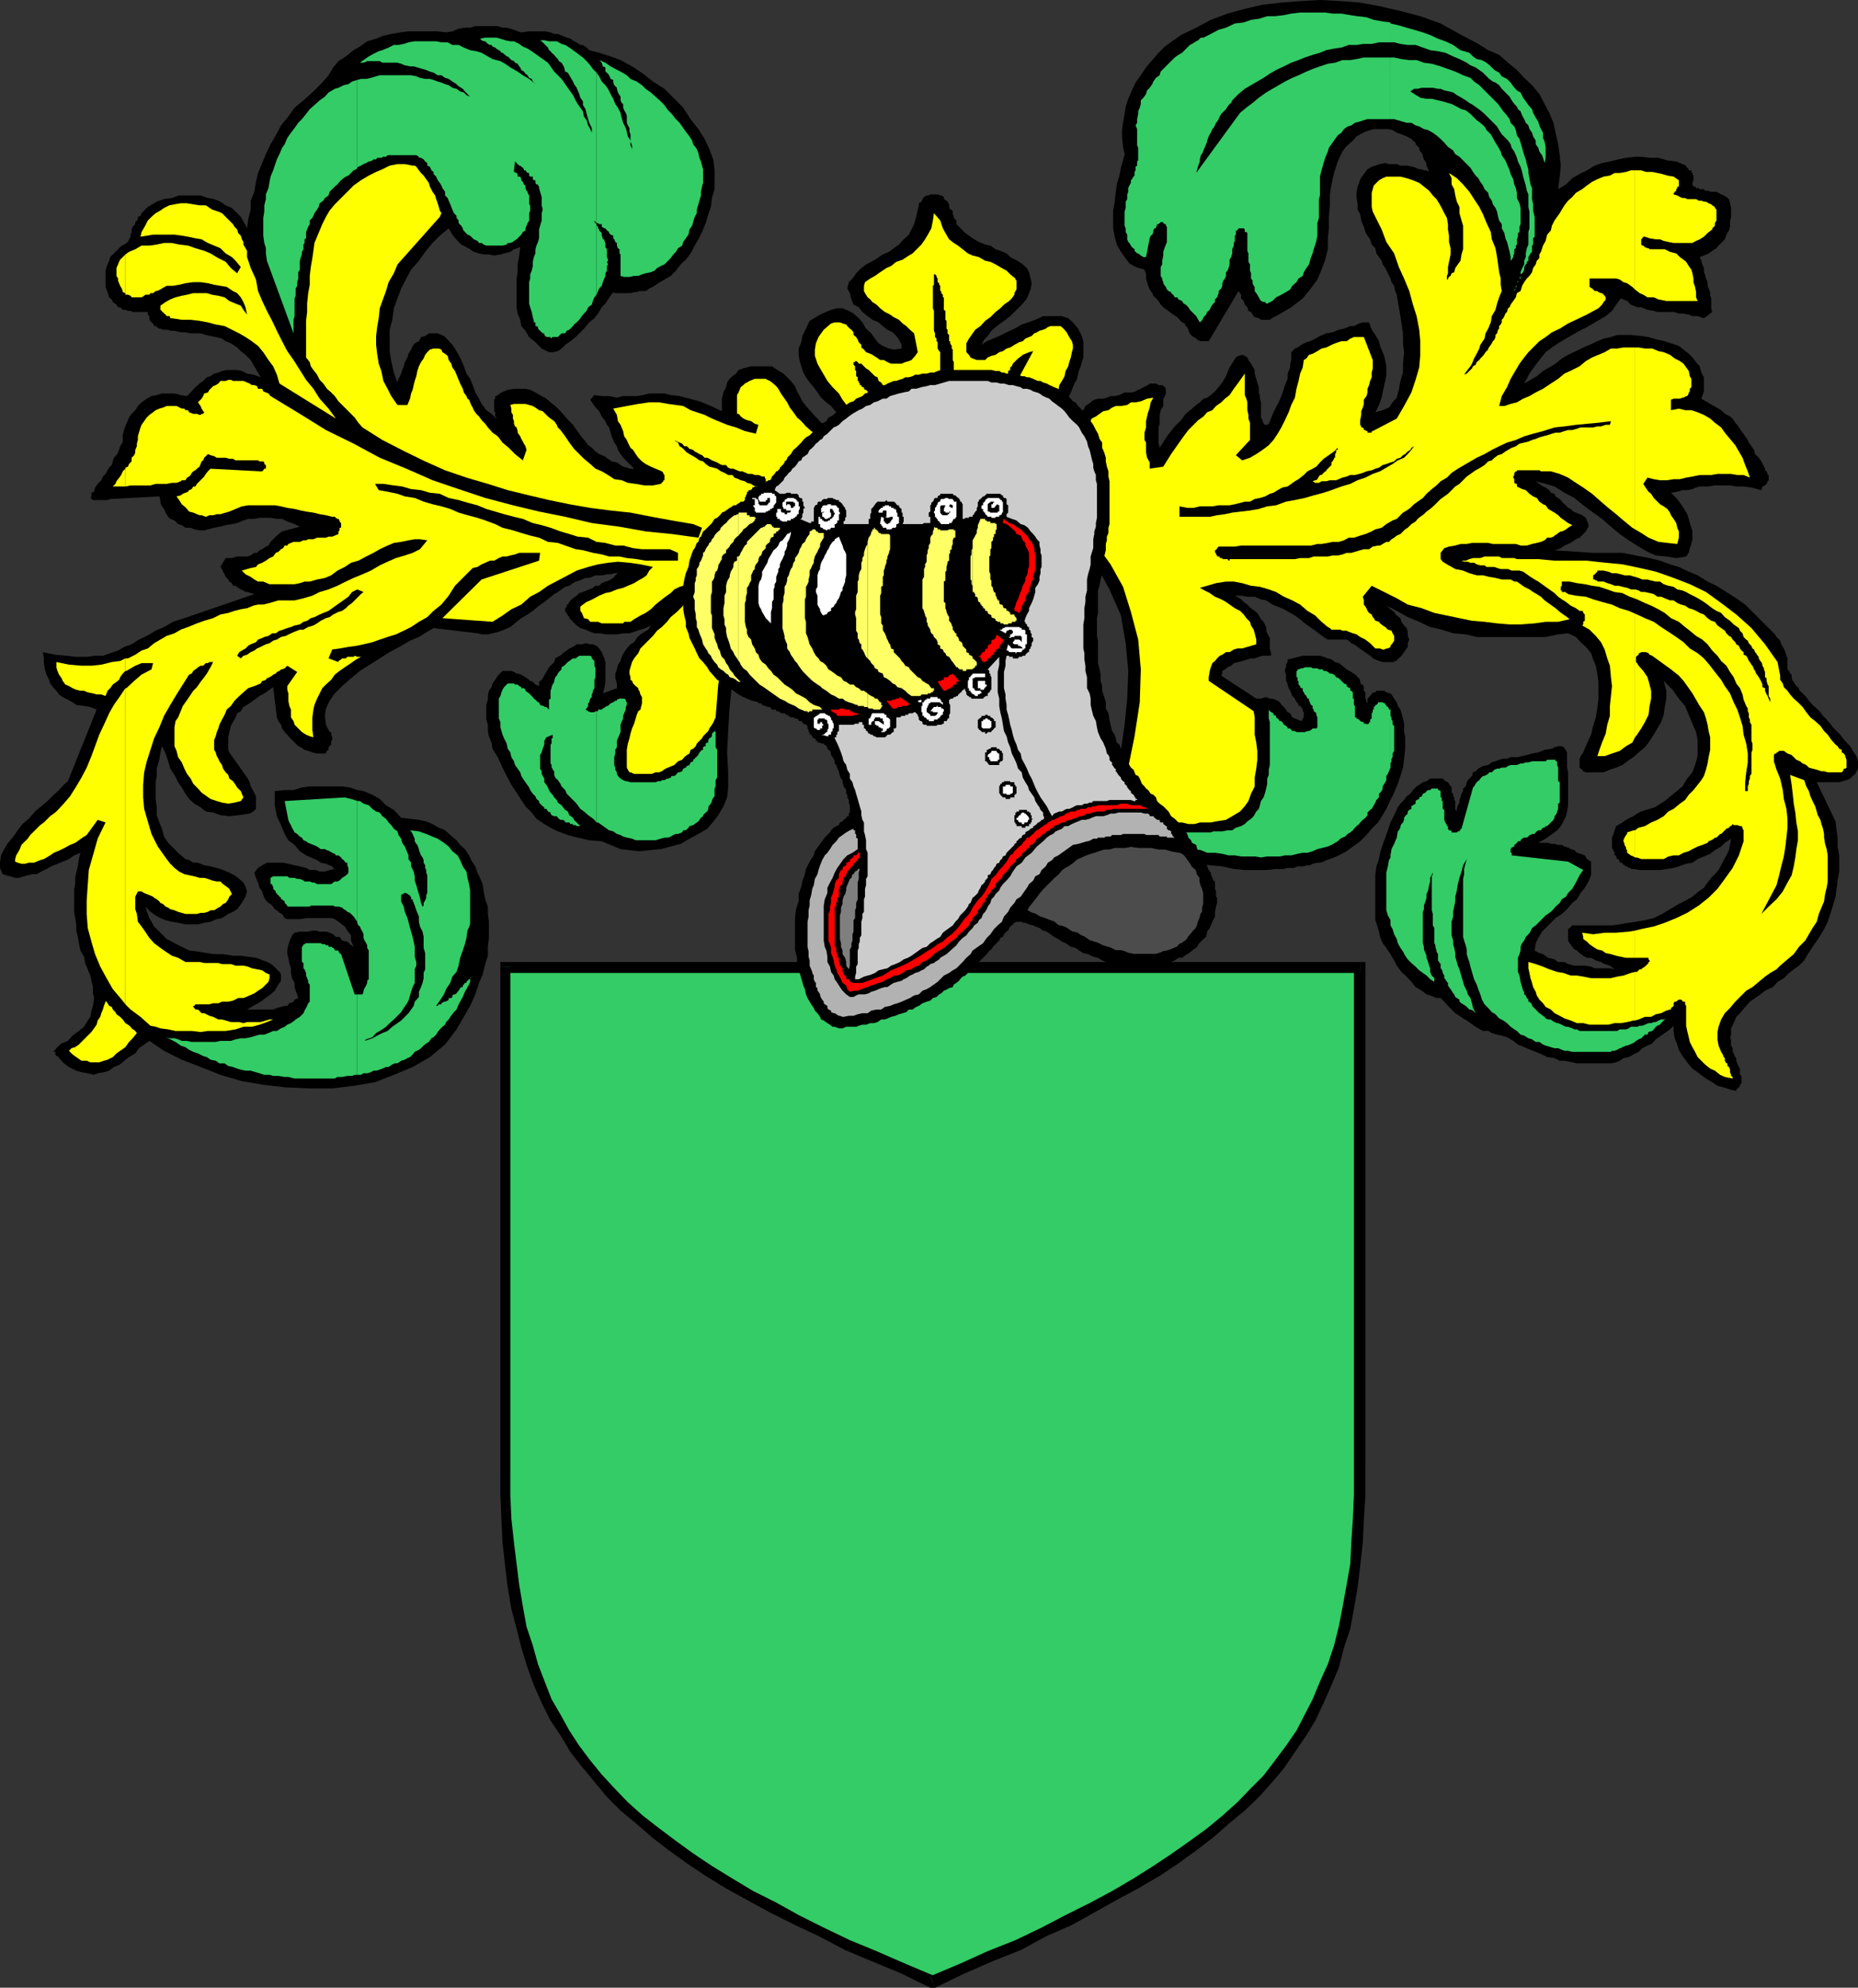 <svg xmlns="http://www.w3.org/2000/svg" width="355.699" height="380.402"><rect width="100%" height="100%" fill="#333333" stroke="none"/><path fill="#3c6" d="m178.598 379.402 5.699-2.601 5.5-2.399 5.101-2.402 5-2.2 4.801-2.398L209 365l4.398-2.098 4-2.402 3.899-2.398 3.601-2.403 3.602-2.398 3.297-2.399 2.902-2.703 2.899-2.597 2.601-2.403 2.399-2.898 2.402-2.602 2.2-2.898 1.898-3.102 1.699-2.898 1.703-3.399 1.398-3.101 1.2-3.399 1.199-3.601 1-3.801.902-3.8.801-4.098.398-4.102.301-4.3.5-4.298.2-4.8V185h-163.7v101.102l.301 4.8.2 4.297.5 4.301.698 4.102.7 4.097.699 3.801 1 3.8 1.203 3.602 1.2 3.399 1.698 3.101 1.399 3.399 1.902 2.898 2 3.102 1.899 2.898 2.402 2.602 2.398 2.898 2.602 2.403 2.898 2.597 3.102 2.703 3.098 2.399 3.402 2.398 3.797 2.403 3.902 2.398 4.098 2.402 4.3 2.098 4.301 2.402 4.801 2.399 5 2.199 5.301 2.402 5.297 2.399 5.8 2.601"/><path d="M259.2 281.3v4.802l-.2 4.5-.3 4.597-.2 4.102-.703 4-.797 4.398-.703 3.602-.899 3.601-1.199 3.598-1.5 3.3-1.402 3.4-1.5 2.902-1.598 3.097-2 2.903-2.101 2.8-2.2 2.899-2.398 2.398-2.602 2.703L234 347.5l-2.902 2.402-3.301 2.399-3.399 2.398-3.601 2.403L217 359.5l-4.102 2.402-4.101 2.2L204 366.5l-4.602 2.402-5 2.399-5.3 2.101-5.301 2.399-5.7 2.398.903 2.203 5.598-2.703 5.5-2.398 5.3-2.102 5-2.699 4.801-2.098L209.5 366l4.297-2.398 4.101-2.2L222 359l3.598-2.398 3.601-2.602 3.098-2.398 3.101-2.7 2.899-2.402 2.703-2.598 2.598-2.902 2.199-2.598 2.101-3.101 2.2-3.2 1.699-2.8 1.601-3.399 1.5-3.402 1.399-3.3 1-3.9 1.203-3.6.7-3.798.698-4.101.5-4.102.5-4.5.2-4.297.3-4.8V281.3H259.2m1.198-95.1L259.2 185v96.3h2.2V185l-1-.898 1 .898v-.898h-1v2.097"/><path d="M178.598 186.2h81.8v-2.098h-81.8v2.097M97.7 185l-1 1.2h81.898v-2.098H96.699l-.902.898.902-.898h-.902V185h1.902"/><path d="M97.7 281.3V185h-1.903v96.3h1.902m80.399 96.9H179l-5.703-2.4-5.5-2.398-5.098-2.101-5-2.399-4.8-2.402-4.301-2.398-4.399-2.2-4-2.402-3.902-2.398-3.598-2.403-3.3-2.398-3.2-2.399-3.101-2.402-2.899-2.598-2.601-2.703-2.399-2.597-2.199-2.7-2.102-2.8-1.898-2.903-1.703-3.097-1.7-2.903-1.398-3.597L103 318.5l-1-3.598-1.203-3.601-.7-3.899-.699-4.101-.5-4-.5-4.102-.5-4.597-.199-4.5V281.3h-1.902v4.8l.203 4.801.2 4.297.5 4.5.5 4.102.698 4.101 1 3.797.899 3.602 1.203 3.898 1.2 3.301 1.5 3.402 1.698 3.399 1.899 2.8 1.902 3.2 2.2 2.8 2.398 2.899 2.402 2.902 2.598 2.598 2.902 2.402 3.098 2.7 3.101 2.398 3.602 2.602 3.598 2.398 3.902 2.402 4 2.2 4.398 2.398 4.801 2.402 4.5 2.098 5.098 2.7 5 2.1 5.8 2.4 5.5 2.702H179h-.902.902l-.902-2.203"/><path d="m209.5 156.7 1.5-2.2 1.2-3.098 1.198-3.601 1.2-4.301.699-4.8.5-5 .203-5.298-.5-5.3-.902-5.301-2.2-5-2.601-4.801-3.598-4.3-4.8-3.9-5.801-3.1-7-2.4L180 92.603l-7.402.5-6.5 1.199-5.5 2.199-4.801 2.602-3.899 3.597-3.3 3.801-2.7 4.602-2.101 4.597-1.7 4.801-1 5-.898 4.8-.5 4.802-.3 4.8-.2 4.098.2 3.8v3.102l-.2 1.7-.699 1.699-1 1.699-.902 1.2-1.2 1.402-1.699 1-1.699.898-1.703 1-3.797 1-2.203.2-1.899.202-1.898-.203-1.703-.199-1.899-.8-1.699-.7-2.402-.2-2.2-.5-1.898-.5-1.902-.698-1.399-.7-1.199-.703-1.5-1-.902-1.199-1.2-1.2-.8-1.198-.899-1.403-1-1.5-.898-1.7-.8-1.598-.903-2-1-1.601-.2-1.2-.5-1.199-.199-1V138.7l-.3-1v-2.797l.3-1v-.703l.2-1 .5-.699.199-.7.5-.698.5-.801.703-.7.2-.199h1.698l.5.2.5.3h.2l.699.2.3.199.5.3.7.5.203.2.5.199.5.5.7.3v-.8l.5-.398.5-.801.198-.399.5-.8.2-.403 1-1 .199-.699.5-.3.703-.4.5-.5.5-.3.5-.398.7-.301.698-.5h1l.7-.2.902.2h.5l.7.3.5.5.5.7.198.5.301.699.2.7v3.8l-.2 1.2-.3 1 2.699-1v-.9l-.301-1v-.898l.3-.8.2-.903.5-.699.203-.8.5-.9.5-.698.7-.801.698-.399.5-.8.7-.7.8-.5.7-.402.5-.8-1 .5-1 .3-1.2.402-.898.297h-1.203l-1.2.203h-2.199L115 121.2h-1.203l-.797-.297-.902-.402-1-.3-.7-.5-1.398-1.4v-.198l-.3-.301v-.2h-.2v-.3l-.3-.2v-.699l.3-.3v-.403h.2l.5-.797.5-.402.698-.5.5-.5.7-.2.699-.3.5-.2.703-.3.5-.398h.7l.5-.5.698-.301.7-.2.8-.5.399-.5.5-.402h-.7l-.699.203h-.699l-.8.2H114l-.703.3-.5.2h-.7l-.699.3-.5.2-.699.199-.5.3-.699.5-.8.2-.7.5-.703.5-.7.398-1 .801-.898.7-1 .702-1.199 1-1 .7-1.203.699-.899.699-1.199 1-1.199.5-1 .402-1.203.297-.899.203H92.2l-.8-.203-8.399-1-1.203.703-1.598 1-1.699.7-1.703 1-2.2 1.199L72.7 126l-1.902 1.2-1.899 1.202-1.699 1.399-1.699 1.5-1.402 1.398-1 1.403-.7 1.5L62.2 137l.2 1.7.699 1.402h.3v.5l.2.5v.5l-.2.199v.699l-.5.5v.5l-.3.2-.2.3v.2H60.7l-.902-.2-.797-.3-.703-.2-.7-.5-.5-.2-1.699-1.698-.398-.5-.5-.5-.5-.7-.203-.703-.5-.699-.297-.7-.703-5.8-.7.5-1 .7-.898.5-.699.5-1 .702-.703.5-.7.399-.5.8-.699.399-.3.8-.5.9-.399.702-.3 1.2-.2 1v2.398l.2.5.5.7.5.702.5.7.699 1 .5.699.699 1 .5.898.203.801.5.902.5 1v2.399l-.5.5-.703.398-2 .301-1.899.2-1.699-.2-1.402-.5-1.399-.2-1-.8-1.199-.7-1-.898-.699-1-.703-1.203-.7-1-.699-1.398-.8-1.2-.399-1.402-.5-1.5-.699-1.398-.3 1.199-.2 1.402-.5 1.7v1.398l-.203 1.2v3.202L30 154.5v1.5l.5 1.402.5 1.2.398 1.5.801 1.199 1.2 1.199.898.902 1.203 1 .7.2.8.5h.898l1.2.5 1.199.199 1.203.3 1.2.399 1.198.5 1 .5.899.7.8.702.403.797.297.903-.297 1-.703 1.199-.899 1.199-.8.5-.899.402-1.199.797-1 .203-1.203.5-1.2.2-1.199.3H35.5l-1.402-.3-1.2-.2-1.199-.3-1-.403-.902-.5-1-.699-1-1 .8 2.2.903 1.6 2.398 2.4 1.5.8 1.399.7 1.402.702 1.7.2 1.699.3 1.402.2h1.7l1.898.3h1.5l1.402.2 1.5.199 1.398.5 1.2.5.699.5.703.699.5.5.297.5v1.2l-.297.402-.5.8-.402.7-.801.699-.7.5-.898.699-.8.5-.899.5-1.203.7h5l.703-.298.797-.203.703-.199h.5l.398-.5.801-.3.2-.4.699-.3-.2-.7-.3-.698-.2-.7v-.8l-.5-.903-.199-1v-.898l-.3-1-.2-1-.199-.7v-.902l.2-.797.198-.703.301-.699.2-.5.5-.5 1-.2H59l.797-.198h.703l.7.199h1.398l.5.199.699.3.5.5H65l.5.7 1 .2.5.5.7.5-.5-1.2v-1l-.7-.898-.5-.801-.5-.399-.703-.5-.7-.5-.699-.203h-4.8l-1.2.203H55l-.5-.203-.5-.797-.5-.203-.5-.5-.402-.199-.301-.5-.5-.5-.399-.2-.5-.5-.3-.5-.2-.5-.199-.698-.5-.7-.3-1L49 168l-.3-1 .698-.898.801-.5.899-.5h3.101l1 .199 1.2.3 1 .2 1.199.3.699.399H60.5l.7.3h1l.898-.3 1-.2-.301-.198-.2-.301-.5-.2-.699-.3-1-.2-.699-.5-1.199-.5-.902-.402-1.2-.797-1-1.203-1.199-.898-.699-1.2-.703-1.699L53 156.2l-.402-2.097v-2.7l1.902-.203h1.7l1.597-.5 1.5-.199H65.5l1.5.2 1.398.5 1.2.202 1.699.7 1.402.8 1.2 1.2 1.5.898 1.398 1.5 1.703.2 1.7.202 1.398.297 1.199.5 1.203.703 1.2.5 1 .899 1.198 1 .7.898.902.801.797 1.2.402.902L91 165.8l.398 1.199.5 1 .5 1.2.2 1.402.3 1.5.5 1.398v1.402l.2 1.5v3.098l-.2 1.7v1.702l-.5 1.598-.5 2-.699 1.602L91 190.3l-1 2.199-1.203 2.102L87.398 197l-2.199 2.902-2.902 2.399L79 204.199l-3.602 1.5-3.601 1.403-4.098.699-4.101.5h-4.301l-4.598-.2-4.3-.5-4.102-.699-4.098-1.203-3.8-1.5-3.602-1.398-3.399-1.7-2.8-1.902-1 .703-1 .7-.7 1-1.199.699-.902.699-.797.7-1.203.5-.899.702-1 .297-1.199.203-.699.297-1.203-.297-1.2-.203-1-.297-1.398-.703-1.199-.898-.203-.301-.5-.5v-.2l-.5-.198-.2-.301v-.5h-.3v-.2l.3-.199.2-.3.203-.2.297-.3.203-.2.297-.203.703-.297.5-.203.898-1 1.2-.898 1-.801.699-1.2.5-.698.203-1.2.297-.902L18 191l-.203-.898v-1.2L17.5 187.7l-.203-1-1-2.398-.2-1.2-.699-1.199-.3-1.402-.2-1.2-.3-1.198v-1.2l-.2-1.203-.199-1.199v-4.398l.2-.903V168l.199-1 .3-1.2.2-1.398.3-1.203-1.199.5-1 .703-1.199.5-1 .399-1.203.5-.899.5-1 .5-.898.5h-.8l-.903.199-.7.2-1 .3h-.699l-1-.3-1.398-.4-.5-1.198v-1l.2-1.403.5-1 .698-1.199 1-1.2 1-1.398.899-1.203 1.203-1 1.2-1.398 2.398-2 1.199-1.2 1-.902.902-1L13 149.5l5.5-13.7-1.203-.5-1.2-.198-1.5-.2-.699-.5-.898-.5-1-.5-.703-.5-.5-.703-.5-.5-.7-.898-.199-.7-.5-1-.3-1-.2-1.199V126l-.199-1.2 2.399.5 2.101.2 1.899.2h2l1.601-.2h1.5l1.399-.5 1.5-.5 1.199-.7 1.402-.5 1.399-.898 1.5-.703 1.699-1 1.601-.699 1.7-1 2.199-.7 13.402-4.6-.699-.2-.5-.2H47l-.402-.3-.5-.2-.5-.3-.5-.398h-.5l-.2-.5-.5-.301-.199-.399-.5-.5-.199-.5-.3-.5-.2-.5-.3-.402 1-1.7h1.198l1-.3h1.899l.703-.2.7-.5h.5l.5-.5.5-.198.698-.5.5-.2.399-.703.5-.5.703-.699 1-.8 3.398-.9-1-.5L55 99.8l-1-.5h-1l-1.203-.198h-2.098l-1 .199H47.5l-.902.3-1.2.5-1 .2-1.199.199-1.199.3-1 .2-1.203.3-.7.2H38.2l-1-.2-.699-.3h-1l-.703-.5-.7-.2-.699-.698-.8-.301-.399-.399-.5-.8-.3-.7-.399-.5-.3-.703v-.5L30.5 95l-9.402.5-.5.2h-2.801l-.297-.2v-.2h-.203l.203-.3v-.7l.5-.198.2-.801.5-.7.698-.699.301-.703.5-.5.399-.699.3-.5.5-.5.399-1.398.5-.5.3-.5.2-.5.203-.7.297-.5.203-.402v-1.2l.297-1.198.402-1 .5-1.2.5-.703.7-.699.5-.8.699-.7 1-.7.902-.5 1-.198 1-.301h2.398l1.2.3 1.199.2.703-.7.898-1 .801-.699.7-.5.699-.703.699-.199.703-.5.797-.2.703-.3.898-.2h2l.899.2 1 .5 1.203.2 1.398.5L48 68.901l-1-1-.902-.703-.7-.699-1.199-.8-1-.4-.699-.5-1.203-.3-1-.2-.899-.198-1-.301H36.5l-1-.2h-.902l-1.2-.3h-.8l-.399-.2h-1l-.5-.199H30.5l-.5-.3v-.2h-.5l-.203-.5L29 61.7l-.203-.297-.2-.203v-.7l-.3-.3v-.5h-2.899L25 59.5h-.5l-.5-.2h-.5l-.5-.5h-.402l-.301-.5-.7-.5-.199-.5-.5-.398-.3-1-.399-1v-3.101l.2-.7.199-.5.3-.699.2-.703L23.297 47l.5-.2.703-.5.2-.5.3-.5v-.398l.2-.5v-.5l.198-.5.5-.5V42.5l.5-.5v-.5l.5-.2.2-.5 1.199-1.198.5-.301L30 38.6l1.398-.5 1.5-.199 1.399-.5h4.101l1.399.5 1.203.2 1.2.5 1 .699 1.198.5 1.7 1.699.699 1.2.5 1L47.5 42l.5-1.898v-1.7l.7-1.703.3-1.898.398-1.7.801-1.902.7-1.699.898-1.898 1-1.7 1-1.902 1.402-1.7 1.2-1.698 1.699-1.403L60 17.5l1.7-1.7 1.198-1.398.899-1.5 1-1.203 1.402-.898 1.5-1.2 1.2-.699 1.398-1 1.703-.5 1.2-.5 1.698-.402 1.7-.3 1.601-.2h5.598l1.601.2 1.2-.2 1.199-.5L89 5.3h1l1-.3h4.297l.902.3H97l1.398.4.7.3.699.2 1.5-.2h3.101l1 .2.7.3h.699l1 .402.703.297.7.203.698.5.5.2.7.5h.5l.699.5.5.5 1.902.5 2.2.699 1.898.699L121 12.7l2.098 1.402 1.902 1.5L127.2 17l1.898 1.902 1.699 1.7 1.402 2.199 1.5 1.898 1.2 1.903.898 1.898.8 2.2.2 1.902v3.597l-.5 1.703-.2 1.7-.5 1.398-.5 1.7-.699 1.702-.699 1.399L133 47l-.8 1.5-.903 1.2-1 .902-.899 1.199-1 1L126 54.199l-1 .703-.703.297-.2.203-.5.297h-1.199l-.5.203h-.5l-.699.2h-3.101l-.2-.2-1 1.399-.5.8-.699.7L114.5 60l-.703.902-1 .797-1 1.203-1.598 1.598-1 .8-1 .7-.699.7-.703.5-1 .202h-.7L103.7 66.7l-1.2-1.2-1.203-1-.7-1.2-.8-.898-.2-1.203-.5-1.199-.199-1.2v-5.5l.2-1.198v-1.5l.3-1.7.2-1.601-1.2.398-.699.5-1.199.301-.703.2-1.2.202-1-.203h-1L91.7 48.5l-1-.3-.699-.5-.703-.4-1-.5-.7-.698-.699-.801-.5-.7-.5-.902-1.699 1.403-1.402 1.398-1.399 1.7-1.199 1.702-1.5 1.7-.902 1.699-1 1.898-.7 1.903L75.399 59l-.3 2.2-.5 1.902v4.097l.3 1.903.5 2.199.7 1.898.199-.699.5-1 .203-.7.297-.698.203-.801.5-.899.2-.703.5-.797.3-.703.398-.5.801-.398.399-.801.8-.2.7-.5h1.699l1.203.5.7.7.898 1 .5.7.699 1.202.5 1 .5 1.2.5 1.398.703 1 .5 1.2.5 1.402.7 1.199.5 1 .898 1.199 1 .7.902.902v-.2l-.203-.203v-.797l-.2-.203V76.5l.2-.2v-.5H95l1-.698 1.2-.5 1.198-.2h2.2l.902.2 1 .5 1.2.699.898.5.8.699.899.7 1 1 .902 1 .801.902.7.699.698 1 1 1.398.7.801.5.7.699.5.703.702.7.5 1 .399 1.398 1 1 .199.699.5.5.3.703.2.7.2h.698l-1.898-1.9-.703-.898-.5-.8-.2-.7-.5-.703-.199-.5-.3-.699-.2-.7-.3-1-.399-.5-.3-.698-.7-.903-.5-1-.902-1L113 76.5l.797-.898 1.402.199h1.399l1.5.3 1.199-.3h2.601l1.2-.2 1.199-.3h2.902l1.2.3 1.699.2 1.902.5 1.898.5 2.2.898 2.101 1v-2.398l.301-1.2.5-1 .2-.902.5-.699.5-.5.698-.5.5-.7.899-.3.703-.2.797-.198h4l1 .699L150 71.5l.7.7.698.702.801 1 .399 1 .5.899.5 1 .699.898.703.801.797.902.703.7.7.8 1.198.399 1.2.5 1.402.3v-.8l-.203-.2v-.5l-.2-.199v-1l-.3-.203h-.2v-.297l-1-1.203L158.2 77l-1-.898-.699-1-.703-1-.797-.903-.703-1-.5-.898-.399-1.2-.3-1-.2-1.199V66.7l.5-1.199.2-1.2.699-1.398.703-1.5 2-1.203 1.598-.699 1.5-.5h1.199l1.203.5.898.5 1 .902.7.797.699 1.203 1 .899.703 1 .7.898.8.5 1.2.5.898.203 1.5-.203V66l-.5-1-.5-.7-.7-.698-1-.5-.898-.7-.8-.703-1.2-.5-.902-.699-1-.8-.7-.9-1-.5-.398-1-.3-1.198-.5-.903.3-1.199.7-.7.698-1 1-1 .899-.698 1-.5 1.203-.7 1-.703 1.2-.5.898-.699 1-.7.902-1 1-.898 1-2 .398-1.402.301-1.398.2-.801v-.399l.5-.3.199-.5.3-.403.5-.297h.399l.3-.203h1.403l.5.203h.2l.5.297v.403l.5.3.198.2.301.5v.5l.2.5h.3l.2.398v.5l.199.5v.2l.5.5v.702l.3.297.7.703.699.7.703.5 1 .699.898.5 1.2.5 1 .199 1 .7.902.3 1.2.5.698.7 1 .5.7.402.699.5.8.699.403.8.297 1.2.203.898-.203 1.203-.297.7-.402 1-.801 1-2.399 2.398-.898.7-1 .702-.902.7-.801.699-.7 1-.699.699-.5 1 1-.7 2.399-1 1.402-.698 1.5-.7 1.399-.8 1.199-.403 1.402-.5 1.5-.699h3.598l1.203.402.898.797 1 1.203.7 1.399.3 1v3.101l-.3.899-.2.8-.3.7-.2.699-.199 1-.5.902-.3.7-.399 1-.3.699-.5.5-.2 1-.203.398v2.403l.203.5h.2l.5.5v.199h.5l.198-.2v-.199l.301-.3.5-.903.399-.797.8-.402.399-.8.3-.2.7-.5.203-.2.5-.3.7-.2h1l.698-.198.7-.301h.8l.899-.2 1-.5h1.402l.7-.199.5-.3.5-.2.5-.3.5-.2.199-.203h.199l.3-.297h1.2l.5.297h.703l.5.403.2.3v.899l-.2.5-.3.5v1.398l-.5.801-.2.902v1.7l-.203.699v2.898l.203 1 1.398-2.199 1.5-1.898 1.2-1.2L227 79.2l1.2-1 .8-.699.7-.5.698-.7.7-.198.699-.5.8-.7.7-.8.703-.903.7-1.199.698-1.7 1.2-1.898.5-.3.699-.2.5.2.5.3.203.5.5.7.297.5.402.699v.699l.301 1 .2.7.3.902v1l.2.699v.5l.198.699v2.902l.301.5v.2l.2.3v.2l.3.199h.399l.3-.2.899-2.199 1-1.902.703-1.7.5-1.6.5-1.2v-1l.5-1.2v-.698l.2-.7v-1.5l.198-.203.301-.297.2-.203.5-.199.699-.5 1-.5.699-.2 1-.5.902-.5 1.2-.5 1.199-.198 1.199-.5 1-.2 1.203-.5h.7l1-.5.698-.203h1.2l.5 1.403.699 1L264 65.3l.2.898.5 1.203.3.7.398 2v1.597l-.199 1.203-.199.797-.3 1.403-.2 1-.5 1.398-.703 1.402 1.402-.402 1.2-.5.699-1 .8-.898.399-1.5.3-1.7.5-1.601v-1.7l.2-2.199-.2-1.703V63.8l-.3-1.899-.2-1.402-.3-1.7-.399-2.398-.3-.703-.2-1-.5-.699-.199-.7-1-2-.5-.698-.199-.7-.5-.703-.5-.699-.203-1-.7-.7-.3-1-.5-.698-.399-.7-.3-1-.5-1.203-.2-1.199-.5-.898v-1.2l-.199-1v-1l.2-1.203.3-.699.2-.7 1-1.398.398-.5.8-.5.7-.203.902-.297 1-.203.7.203h1.5l.699.297h1.402l.7.203h.3l.5.2.7.3h.5l.398.2h.5l.5.3-.2-.5-.3-.703v-.297l-.2-.5-.3-.402-.2-.5v-.3l-.199-.4-.3-.3-.2-.5v-.2l-.699-.698V27.3l-.5-.399-.3-.3-.903-.5-1-.403-.899-.297-.8-.5-.899-.203H263l-.703.203-.899.297-1 .5-.699.403-.699.8-.8.7-.7.699-.5.699-.902 1.902-.7 2.2-.5 2.199-.3 1.898V39.3l-.2 2.199v2.2l-.199 1.902v2.097l-.5 2-.699 1.903-.8 1.898-1.403 1.902-1.399 1.7L247.2 58.8l-2.902 1.699-.5.2-.7.5h-1.699l-.398-.298-.8-.203-.2-.199-.5-.8-.5-.2-.203-.7-.5-.5-.2-.698-.5-.5v-.7l-.5-.703-5.699 9.602H229.7l-.5-.301-.199-.2-.5-.3-.3-.2-.2-.198-.203-.301-.297-.5v-.2l-.203-.5-.297-.199-.203-.5-.5-.203-.5-.5-.399-.5-.8-.5-.7-.5-.5-.398-.699-.5-.5-.5-.402-.7-1-1-.2-.5-.5-.699-.3-.703-.399-1.398v-.8l-.3-.898-1.7-.5-1.199-.7-.902-1.203-.7-1-.8-1.398-.399-1.5-.3-1.602v-3.398l.3-1.7.2-1.699.199-1.601.5-1.7.3-1.5L215 30.7l.297-1.199-.297-1.398-.203-1.7v-1.5L215 23.5l.297-1.7.203-1.398.5-1.5.7-1.601.698-1.5 1-1.399 1-1.5 1.2-1.402 1.199-1.398 1.203-1.2 1.398-1 1.7-1.203L229 5.301l2.797-1.5L235 2.6l3.297-.902 3.402-.797L245.297.5l3.8-.3L252.7 0l3.899.2 3.8.3 3.801.7 3.899.902 3.8 1 3.899 1.398 3.601 2L283 8.402l1.898 1.2L287 10.5l1.7 1.5 1.698 1.402 1.399 1.5 1.5 1.399L294.699 18l1 1.902.899 1.7.8 1.898.399 1.902.5 2.2.3 2.097.2 2-.2 2.102-.3 2.398 1.5-.898L301 34.1l1.398-.8 1.399-.7 1.5-.902 1.402-.5 1.5-.297 1.598-.402 1.5-.3L313 30h1.2l1.597.2h1.703l1.7.5 1.698.202 1.899.797v.203l.5.5v.2h.5v.3l.203.2v.199l.2.3v.899l-.2.5v.3l.2.4h.3l.2.3h.5l.198.2h.801l.2.3h.5l.699.2h1l.402.202.5.297.5.203.5.297.5.403.2.8.198.899V41.5l-.199 1v.902l-.199.7-.5.8-.3.899L329 47l-.402.5-.801.5-.7.5-.898.402-.8.297.3.703.2.7.3.699v.8l.2.399.199.8.3.7v.7l.2.5.3.702v.7l.2.5V59l.199.7-1.598 1.202L325 60.5h-1l-.703-.3-1.2-.2h-.699l-1-.3h-3.101l-.7-.2-1.199-.2-1.199-.5h-.8l-1.2-.5-.699-.698-1.203-.5-.899 1.199-.8 1.199-1.2 1-1.199.7-1.199.702-1.203.7-1.399.699-1.398.8-1.203.7-1.2.699-1.5 1-1.199.902-1.199 1.5-.902 1.2-1 1.398-1 1.902L293 72.7l1.2-.699 1.198-1 2.399-1.398 1.203-1 1.2-.7 1.5-.703 1.398-.699 1.199-.5 1.5-.7 1.203-.5 1.398-.3 1.2-.398h2.601l2 .199 1.399.199 1.699.5 1.402.3 1.2.4 1.5.5.898.702 1 .797.703.703.7.899.698.8.301 1.2.5.898v2.703l-.5 1.399L329.5 78.5l.7.7 1 .5.5.402.5.8.398.399.5.8 1.5 2.098.199.5.5.703.5.7.203.8.7.7.5.699.698 1.398V90l.301.2.2.5v.202h.199v1l-.2.2-.199.5-.3.3-.5.2-.2.699-1.902-.5-1.5-.2h-1.399l-1.199-.199h-3.101l-1 .2h-1.7l-.699.199-.699.3-1 .2h-.902l-1 .3-1.2.2 1.2 1.199.5.7.5.702.5.797.402.703.297.899.203.8.297.899.203.7v1.5l-.203.902-.297.8-.203.899-.5.699-1.899.3-1.898-.3-2-.2-1.602-.698-1.699-1-1.902-1.2-1.7-1.203-1.699-1.398-1.699-1.5L305 98.1l-1.902-1.402-1.7-1.398-1.898-1-1.902-1.2-1.7-.5-1.898-.5 1.398 1 .5.2.7.5.3.5.7.199.199.5.5.3.5.4.203.3.5.5.297.2.402.5.5.202.5.5.5.2 1.2.5.699.5.199.5.3.699v.5l-.3.5-.2.398-.5.5-.699.703-.699.297-.699.5-.8.403-.7.3-.703.5-.5.2-.7.199 7.403.5h5.598l1.601.3 2 .399 1.598.3 2 .5 1.902.7 1.7.5 1.898.902 1.703.7 1.898 1.199 1.7.8 1.902 1.2 1.898 1.199 1.7 1.2.699.702.5.5.703.7 3.098 3.097.699.703.3.5.7.7.203.699.5.8.297.7.203.699.2.5v2.102l.3.3.2.5.3.2v.699l.2.5.198.199.301.5.2.3.5.4v.3l.699.7.699.702.5.7.703.8.797.7.703.699.5.699.7.7.698.8.5.7.7.702.699.7.5.699.703.8.7.7.5.898.698 1 .301 1v1.403l-.3.5-.2.5-.5.398-.5.5-.699.3-.703.2-.7.2h-4.3l3.601 7.5.2 1.702.199 1.399v1.7l.3 1.7v3.1l-.3 1.7-.2 1.602-.199 1.5-.5 1.699-.5 1.601-.5 1.5-.699 1.399-1 1.699-1.199 1.7-.902 1.402-.7 1.199-1 1-1 .699-.898.7-1 1-1.203.702-.899 1-1.5.7-.898.699-2 1.398-.902 1-1 1.203-.7.7-.5 1.199-.5 1V198l-.199.7.2.202v1.2l.3.5v.699l.2.3.3.7.2.199v.5l.199.5.3.7.2.3v1.2l.3.202v1.399l-.3.3v.2l-.2.3-.5.399v.3l-1.199-.3-1.199-.398-1.203-.301-1-.7-.899-.5-1-.699-.898-.703-1-.699-.703-.8-.5-.7-.7-.898-.699-1.2-.3-1-.5-1.203-.2-1.199v-1.2l-.699.7-1 .7-.699.5-1 .702-.703.797-.899.403-1 .5-.699.699-1 .5-.902.5-1 .199-.7.5-.699.3-1 .2h-6.5l-.898-.2-1.5-.3h-.902l-1-.5-1.399-.2-1-.5-1.199-.5-1-.398-1.203-.5-1.2-.5-.898-.703-1.199-.699-1-.3-.902-.2-1-.3-.7-.4h-1l-.898-.5-.8-.5-.7-.5-.703-.5-.7-.398-.699-.5-.8-.5-.7-.703-.699-.699-.699-.8-.703-.7H275l-1.203-.5-.7-.2-.898-.698-1.199-.7-.8-1-.903-1-1-.902-.899-1.2-.5-1-.699-1.198-.8-1.2-.7-.902-.5-1.2-.199-1-.203-.698-.5-1.5V167.3l.203-1.5.5-1.399.2-1.203.5-1.5 1-2.797.5-1.5.698-1.402.7-1.5.5-.7.699-.698.5-.7.703-.5.5-.703.7-.699.5-.3.698-.5.7-.2.699-.5h2.402l.5.5.5.2.2.3.3.5h.2v1.2l.3.202v.5l.2.2v.5l.199.199v1.5l.3.5v-.5l.2-.7.3-.5v-.5l.2-.5.199-.699.3-.5v-.5l.5-.402.2-.8.203-.4.5-.5.297-.3.203-.7.5-.198.5-.5.898-.5 1-.2.7-.5.699-.203.703-.297.797-.203h.703l.7-.297h1.398l.8-.203.899-.199 1-.3 1.203-.2 1.2-.5 1.398-.2.5-.3.699-.2H299l.297.2h.203v.3l.297.2v.2l.203.3v2.902l.2.899v6.3l-.2 1.2-.203.898-.5 1-.5.903-.7.8-1.199.899-1 .699-1.398.8h1.898l.5.2h.7l.699.2H299l.5.3.7.2.5.3.698.2.5.5.7.202.8.297.399.703.8.5v2.598l-.5 1.2-.699 1.202-.8 1-.7 1.2-.898.699-1 1.199-1 .902-1.203.797-.899.903-1.699 1.699-.699 1.199-.5 1-.203 1.402.902.5.7.2 1 .699 1.199.3.699.5h1.203l.7.399 1.198.3h2l1.2.2.699.3h2.902l.899.2-.899-.7-1-.3-.699-.398-1-.301-.902-.5h-.801l-.7-.399-.699-.5-.5-.5-.5-.203-.398-.5-.5-.699-.3-.5v-2.2l.3-.198.5-.5h7.598l1.5-.2 1.699-.3 1.402-.2 1.7-.3 1.699-.403 1.601-.797 1.5-.902 1.7-1 1.398-.7 1.203-.698 1.2-1 1-.7.698-1 .7-.902.699-.7.703-.8.5-.898.5-1 .5-.903.5-1 .2-1 .198-1.199-1.199.8-.699.7-1.203.7-.899.702-2.398 1-1 .7-1.203.199-1.399.5-1 .3-1.199.2-1.402.199h-3.899l-1.199-.2h-.5v-.198h-.402l-.297-.301h-.203l-.297-.2-.402-.3v-.2h-.5v-.199l-.301-.5h-.2l-.199-.5v-.203h-.3v-.5l-.5-1V160.3l.3-.7.2-.699.3-.8.7-.403.5-.297.699-.5.703-.402.7-.3.698-.5.801-.4.899-.3.699-.2 1-.3 1.902-1.2 1.7-1.398 1.699-1.402.902-1.5 1-1.2.5-1.398.5-1.703v-3.097l-.3-1.5-.7-1.602-.703-1.7-.7-1.698-1.199-1.403L320.2 132l-1.699-1.7.5 1.9v1.5l-.3 1.6-.2 1.5-.5 1.4-.703 1.202-.7 1.2-1 1.5-.699.898-1.199 1-1 .902-1.199.797-.902.703-1.2.5-1.199.399-1.199.5h-3.402l-.5-.2-.2-.3-.3-.2-.2-.199V145.2l.2-.5.5-.699.699-1.7.8-1.698.403-1.7.5-1.601.297-1.7.203-1.902v-3.2l-.203-1.598-.297-1.5-.5-1.203-.402-1.199-1-1.2-1-.898-.899-1-1.5-.703-1.902.203-2.399.5H282.7l-2.101-.5-2.399-.203-2.2-.699-2.203-.5-2.098-1-2.199-.898-2.102-1.2L265 115.7l.7.403.5.5.698.5.5.699.7.5.199.699.5.7.5.5.203.702v.797l.297.703-.297.7v.699l-.5.699-.703 1-.7.7h-.199v.3h-.5v.2H264.7l-.5-.2h-.2l-.703-.3-.5-.2-.2-.3-2-1.4-1.398-1-.5-.198-.5-.5-.402-.2h-3.598l-.5-.3-1-.7-.902-.703-2-1.398-.899-.801-1-.7-1.199-.698-.902-.5-1.2-.5-1-.403-1.199-.797-1-.203-1.199-.5h-1.402l-1.2-.199h-1.199l1 .5.7.7.699.5.703.702.7.5.5.399.3.5.398.699.5.5.5 1v.5l.2.7.5.902v2l.3 1.199-.3.199h-1.399l-.699.2-.8.3h-.7l-.703.2-1 .3-.7.2-.898.202-.5.5-.699.297-.5.403-.5.3v.5l-.203.399 6.703 4.398h.898l1-.297.7.297h.5l.5.203.5.2.402.3.5.7.297.199.402.5.301.5.5.199.398.8 1 .4.7.3.3-.3v-.2l.2-.2v-1l-.2-.198v-.301l-.3-.5-.2-.2h-.3v-.199l-.2-.5h-.199l-.3-.703-.5-.5-.399-1-.3-.5-.2-.699v-.2l-.3-.5v-1.198l-.2-.5v-.5l.2-.403v-.5l.3-.5v-.5l.898-.199 1.2-.3.8-.2h3.301l.7.2.8.3.7.2.699.5.699.202.703.5.797.7.902.5 1 .699.2.3.3.2.2.5v.199l.199.5h.3l.2.5v.7l.3.3v1.2l.2.402v1-.5l.199-.2v-.703l.3-.297.2-.203.3-.297v-.203l.403-.199h.297l.203-.3h1.5l.398.3.801.2.399.5.3.5.5.702.2.7.5.699.199.699.3 1 .2 1v1.602l.203.8v2.598l-.203 1.7-.2 1.702-.5 1.598-.5 1.5-.699 1.7-.699 1.402-.8 1.699-.7 1.199-.902 1.402-1.2 1.2-1 1.199-1.199 1.199-1.398 1-1.203.902-1.5.797-1.7.703-.699.2-.5.3-.699.2h-.5l-.902.199-.5.3h-.7l-.5.2h-1.199l-.699.3H246.5l-.703.2h-1.5l-1.899.199h-4.101l-2.098-.2-2.199-.5-2.402-.198-2.2-.5-2.398-.7-2.102-.703-2.398-.797-2.402-.703-2.2-1.199-2.101-.7-2.2-1.198-1.898-1.2-2.199-1.203"/><path fill="#3c6" d="M68.398 205.7h.7l.5-.298h.699L71 205.2l.5-.297h.5l.7-.203.5-.199.698-.3h.5l.7-.5.5-.2h.5l.699-.5.703-.2.5-.3.5-.2.5-.5.398-.5.801-.398.399-.3.5-.5.5-.403.5-.297.5-.703.402-.199.5-.5.297-.5.402-.5.5-.5.5-.398.2-.5.5-.5.3-.5.399-.5.3-.403.5-.5.399-1 .3-.5.2-.398.3-.5.2-.5.203-.5.297-.5.203-.399.297-.5.203-.5v-.5l.2-.5-.2.297v.203h-.203l-.5.5v.2H89l-.203.3-.2.2v.3h-.3l-.2.2-.3.5-.2.199-.199.3-.3.2h-.2l-.3.199v.3l-.2.2h-.5v.3l-.199.2-.5.2H85l-.5.3v.2H84l-.203.3H83.5l.7-1 .8-1.2.398-1 .801-1.198.399-1.2.8-.902.399-1.2.3-1.5.5-1.398L89 180.7l.297-1.199.203-1.398.5-1.2v-6.5l-.203-1.203-.297-1.2-.203-1.2-.7-1-.5-1.198-.5-.903-1-.797-.699-.902-.898-.7-1.203-.8-1-.398-1.2-.5-1.398-.5-1.699-.2.2.2.3.5.2.5.198.398v.5l.301.5.2.2.3.8v.2l.399 1 .3.402.2.5v.5l.3.5v.5l.2.398v.5l.199.5v3.402l-.2.399v.5l-.199.5-.3.5v.5l-.2.199-.3-.7-.2-1-.199-.698-.3-1-.2-.7-.3-.902v-.8l-.2-.9-.5-1v-.698l-.5-.7v-.703l-.402-1L77.5 162l-.5-.7-.203-.8-.5-.7-.2-.698-.699-.5-.5-.7-.5-.5-.5-.703-.699-.5-.5-.699-.699-.2-.703-.5-.7-.698-1-.301-.699-.5h-.5v23.3l.2.5.3.2.2.5.3.5.2.5v.699l.199.5.3.5.2.402v.5l.3.5v5.5l-.3.297v.403l-.2.5-.3.5-.2.5v.199l-.199.5h-1v15.398"/><path fill="#3c6" d="M68.398 190.3h-.5l-2.601-7.698-.297-.2-.203-.3v-.2h-.7v-.203l-.3-.297h-.2v-.203h-.699v-.297h-.5l-.199-.203h-.5l-.3-.199h-2.801l-.301.2h-.2v.202l-.3.297v2.903l.3.199v1l.2.199.3.7v.5l.2.5.203.5v.402l.297.3v3.297L59 192l-.203.5-.2.402-.3.5-.2.5-.699.7-.8.5-.2.199-.699.5-.699.3-.5.399-.703.3-.797.5h-.703l-.899.4-.8.3h-.899l-.699.2-1 .3-1 .2h-.902l-1 .202-.899.297h-2l-.902.203h-4.598l-.902-.203h-1l-.7-.297-.699-.203h-1l-.699-.199.899.402 1 .5 1 .7.902.3.7.5.8.399.898.3 1 .5.7.2.699.5 1 .199.703.5h1l.7.5.898.2.8.3.7.2.902.202h1l1 .297.7.203.898.297h1l.699.203h1l1.203.2h.7l1.198.3h7.7l.5-.3h.902l1-.2h.898l.5-.203h.5v-15.398m0-37.001-.5-.198-.699-.2-1.199-.3-11.5.699.7 3.601.198.5.301.5.2.5.3.5.2.399.5.3.5.5.398.2.3.5.5.199.403.3 1 .4.7.3.3.2.398.3h.801l.399.2.5.202.5.297.5.203.199.297h.5l.5.403.203.3.297.2.402.5h.301v.5l.2.5V167l-.2.3-.5.4-.5.3-.5.5-.402.2h-.5l-.301.202-.399.297H60.7l-.5-.297h-.402l-.5-.203h-1l-.2-.199-.699-.3h-.5l-.5-.2h-1l-.398-.3h-2.703l-.5.3v1.2h.3v.202l.2.297v.403l.5.5v.3H53v.2l.297.199.203.3.297.2v.3H54l.2.2.3.199v.3l.5.5v.2h4.297l.203-.2h4.297l.3.2h.7l.703.2.297.3.402.2.301.3.5.2.2.202.5.5.198.297.5.703v-23.101m0-121.199.2-.2.5-.203.5-.297.5-.203.5-.297h.199l.5-.203.203-.199h.5l.2-.3h1V30h.698l.301-.3h5.5l.5.3v.2h.399l.5.3.3.402.399.297v.5l.5.203.3.7.403.3v.399l.5.5.297.699.402.5.301.5.2.5.5.7v.702l.5.5.198.5.301.7.399 1 .3.699.5.5v.398l.399.5v.5l.5.5.3.5v.203l.403.5.5.5.5.2.7.699.698.3.301.399h.5l.399.3.5.2h3.101l.801-.2.2-.3h.5l.5-.2.198-.198.5-.301.899-.899.3-.5.5-.3v-.403l.2-.5.203-.5.297-.5v-1.398l.203-.5v-1l-.203-.2v-1.699l-.297-.5V36.7l-.203-.199-.2-.5v-.5l-.3-.2-.2-.5-.3-.3v-.2l-.2-.5h-.5v-.5l-.199-.198-.5-.2v-.3l.2-1.7.3.297.2.203.3.297h.2l.199.203.3.2.2.3v.2h.3l.2.3.203.2h.297v.5l.203.199h.5v.5l.2.199h.3v.5l.2.3h.3v.2l.2.2v.3l.198.7.301 1v1.6l.2.802-.2.699V42.2l-.3 1-.2.703v1.7L103 46.3l-.3.699-.2.7v.8l-.3.7-.2.902v.8l-.203.899-.297.699v.8l-.203.7v4.102l.203.699.297.898.203 1 .2.703v.297h.3v.703h.2l.3.2v.3l.898.899h.301v.3l.399.399h.8v.3l.399-.3h1l.203-.2.5-.5h.7l.3-.5.5-.198.7-.7.198-.3.5-.403.5-.5.5-.699.399-.5.5-.5.3-.7.7-.5.203-.698.297-.7.402-.5v-13.5L114 42.7l-.203-.199v-.3l.203.3.2.2v-28.8l-.7-.703-.5-.699-.703-.8-.7-.7-.699-.5-.5-.398-1.398-1-.8-.5-.7-.2-.902-.5h-1.5l-.899-.203h-.8l.3.203 1.2 1.2.199.5.3.199.2.3.5.399.199.3.5.5.203.4.5.3.297.5.203.402.2.797.5.203.3.5.398.7.301.5.2.5.5.699.199.5.3.699.2.7.5.702v.7l.5.8.199.899.3 1 .2.699.5 1v.902L113 24.7l-.402-.699-.301-1-.5-.7-.2-1-1-1.398-.398-.703-.5-1-.5-.699-.699-1-1-1.398-.703-.7-.7-.703-.699-1-.5-.699-.699-.5-1-.7-.699-.5-.703-.5-.797-.5-.902-.398-.7-.5-1-.5H97.7l-1-.203-.902-.297L95 7.2h-2.102l-1 .203.301.297.399.203h.3l.5.5.399.2h.3l.2.3.5.2L95 9.3l.5.3.297.2.203.3h.2l.5.399.3.3h.2l.698.7.5.2.2.3.5.2.3.5.2.202.199.5.5.297.3.403.403.3.297.5.5.2.203.5.5.5-1.203-1-1.2-.7-1-.703-1.398-.797-1-.703-.902-.5-1.5-.398-.899-.5-1.199-.7-1-.3L90 9.6l-1.203-.5-1-.5h-1.2l-.898-.5H84.5l-1-.199h-4.102l-1.199.2-.902.3-1 .2h-.899l-1 .5-1.199.5-.699.199-1 .5-.902.5-1 .699-.7.5h.7l.699-.3h2.402l.5.3h2.899l.699.2.703.3 1 .2h.7l.698.202 1 .297.7.203.699.297.703.203.797.5h.703l.7.5.698.2.7.5.8.5.399.398.8.5.403.5 1 1-.703-.3-.5-.5-.7-.2-.699-.5-.8-.2-.7-.5-.699-.198-.699-.301-.703-.2-.797-.3-.703-.2h-.899l-1-.199-.699-.3-1-.2h-6l-.699.2-1 .3-.902.2h-1l-.7.199v16.8"/><path fill="#3c6" d="m68.398 15.3-1 .302-.699.5-.902.199-1 .5-.7.199-1.199.7-.699.8-1 .7-1 .902-.902.8-.7.899-.8 1-.7.699-.699 1-.699.902-.699 1-.5 1.2-.5.699-.5 1.199-.5 1-.402 1.2-.301.902-.5 1.199-.2 1L51.399 36l-.5 1.2v.902l-.3 1.199V40.5l-.2 1.2v3.402l.2 1.398.3 1v1l.2 1.402L56.2 63.801v-2.602l.2-.699v-3.398l.199-.5v-1.403l.3-.5V54l.2-.7v-1.198l.3-.5v-1.7l.2-.703.199-.5v-.5l.3-.5v-.898l.2-.301v-.7l.3-.198v-1.2l.2-.5.203-.5.297-.5V42.2l.5-.5.203-.398.2-.5.5-.7.3-.5.2-.699.698-.5.301-.5.7-.5.199-.703 1-1 .5-.398.402-.5.5-.5.7-.5.5-.2 1-1 .5-.199.198-.3V15.3M114.2 157.402h.3l2.098 1.5.8.2.7.5.699.199.5.3.703.2 1 .199.7.3h3.8l1-.3.7-.2h.698l.5-.198.5-.301.5-.2h.399l.8-.3.2-.399h.5l.5-.5.203-.3.7-.2.3-.203.398-.297.301-.203.2-.297.3-.402.399-.3v-.2l.5-.5.3-.2.2-.5v-.3l.199-.398.3-.301.2-.5v-.2l.3-.5.2-.199v-1.5l.203-.402v-1.2l.297-.5v-5.3L137 143v-2.898l-.203-.2v-.5.5l-.5.5v.5l-.2.2-.3.199-.2.3v.5h-.199l-.3.2v.5h-.2l-.3.199v.5h-.2l-.5.5v.2h-.199v.3l-.3.2v.202h-.2l-.199.297-.3.203v.297l-.5.203-.2.5-.5.2-.203.3-.5.2-.2.5-.5.199h-.3l-.399.5-.3.199h-.5l-.2.3-.5.2h-.199l-.5.3h-.5l-.199.2h-.5l-.5.2h-4.8l-.7-.2h-.203l-.5-.2-.5-.3-.5-.5-.2-.398v-.301l-.3-.5v-.399l-.2-.5v-1.5l.2-.703v-.699l.3-.5v-1.2l.2-.5.3-.698.2-.5v-1.403l.203-.5.297-.699v-.5l.203-.5.297-.7v-.5l.203-.398v-.5l-.203-.3v-.2l-.297-.203h-.902l-.5.203v.2h-.301l-.399.3-.5.2-.5.5h-.199l-.3.199-.5.3-.2.2h-.699v.3h-.3v21.301"/><path fill="#3c6" d="M114.2 136.102h-.2l-.203.199H113l-.402-.2-.5-.3.199-.2.3-.5v-.5l.2-.199.203-.703.297-.297v-.5l.203-.402v-.3l.297-.5v-1.598l.203-.5v-1.7l-.203-.5v-.902l-.297-.3-.203-.2v-.3l-.297-.2h-2.102l-.3.2-.399.3h-.5l-.3.2-.399.3-.3.2-.5.5-.2.202-.5.297v.403l-.5.5-.203.3-.2.399-.3.3-.2.7v.199l-.3.5-.2.5v.2l-.199.5v1.5l-.3.202v1.899l-.5-.5h-.399v-.2h-.3l-.5-.199-.2-.5H103l-.5-.5-.3-.203-.2-.297-.703-.703-.297-.199-.402-.3v-.2l-.301-.3h-.5v-.2l-.399-.2-.3-.3h-.5l-.2-.2H97.2l-.699.7-.3.5-.2.5-.203.7-.297.5v3.8l.297.7v1l.203.702.2.7.3.699.5 1 .2 1 .5.699.198.902.5.797.2.703 1 1.399.199.699.5.8 1 1.4.203.5.5.702.5.5.2.5.5.399v.3l.698.7.301.199v.3h.399l.3.5.5.2v.2l.2.3.5.2h.5l.199.3.203.2.297.202h.5l.402.297v.203h.8l.2.297h.5v.203h.5l.198.2h.7l-1.2-1.2-.199-.402-.699-.5-.3-.7-.5-.3-.403-.5-.297-.398-.703-.5-.2-.5-.5-.5-.3-.5-.399-.403-.3-.5-.2-.5-.3-.5-.399-.5V149l-.3-.5-.2-.398v-.5l-.3-.5V144.5l.3-.5.2-.7.3-.8v-.7l.399-.698 1.199-.5v.699h-.2v1l-.199.199v3.602l.2.3v.5l.199.2v.199l.3.3v.7l.2.5.5.5.5.699.203.5.7.7.3.702 1.7 1.7.398.5.5.699.699.5.8.699.7.5.5.402.402.5v-21.3m.001-79.7.3-.703.2-.5.5-.5.198-.699.301-.7.2-.5v-.5l.3-.5v-.898l.2-.3-.2-.5.2-.2V49.7l-.2-.5v-1.5l-.3-.398V46.5l-.2-.398V45.8h-.3v-.2l-.2-.5v-.5l-.5-.5v-.199l-.199-.203v-.297l-.3-.203v13.203"/><path fill="#3c6" d="M114.2 42.7h.3l.2.202h.5v.5l.5.297h.198l.301.403.399.3v.2l.3.3.5.2v.5l.2.199.199.5.3.199v.5l.2.5.3.2v.8l.2.2v4.1l.703.2h1l.898-.2h.801l.7-.3.699-.2 1-.198.699-.301.5-.5.703-.399.7-.3 1.198-1.2.5-.703.5-.5.399-.699.8-.5.2-.7 1-1.398.203-1 .5-.703.2-.699.3-1 .398-.7v-.698l.301-1 .2-.7.3-1V36.7l.2-1 .199-.699v-2.598l-.2-.703-.199-.797-.3-.703-.2-.898-.3-.801-.7-.898-.199-.7-.5-.8-.703-.903-.7-1-.5-.699-.699-.7-.8-1-.7-.698-.699-1-.699-.7-1-.902-.902-.8-1-.7-.7-.7-1-.698-1.199-.5-.699-.7-1.203-.703-1-.5-.899-.5-1-.699-1.199-.5.5.5.2.7.5.202v.797l.5.403.199.3.3.7.5.199v.5l.2.5.5.5V17l.199.7.3.5.2.3v.7l.203.5.297.202v.7l.203.5.297.5.203.5V23.5l.2.5.3.5v.7l.2.5v1.402l.3.699v.699l-.3-.7v-.898l-.5-.8-.2-.903-.203-.699-.5-1-.297-1-.203-.898-.5-1-.5-.7-.399-1-.5-.902-.5-1-.5-.7-.699-.698-.5-1-.5-.7V42.7M266.2 176.102v1l.398.699.3 1 .5.898.2.801.5.902.5.7.402.8.5.7.7.699.8.699.7.7 1.398 1 .699.702.8.5v-.703l-.5-.5-.3-.699v-.7l-.2-.5-.199-.698-.3-.801v-.399l-.2-.5-.3-.703v-.5l-.2-.699v-6l.2-.5v-.7l.3-.8.2-.7v-.698l.3-.7.2-1 .199-.703V168l.5-1v.3l-.2.4v6.5l.2.702v2.2l.3.5v2.898l.2.402v.297l.203.703v.2l.297.5v1.199l.203.3.297.399v.8l.203.2.2.5v.2l.3.5v.5l.2.202.3.5.2.2v.5l.198.3.301.399.2.3.3.5.2.2.199.5.3.199.5.3v.4l.399.3.3.2.5.3.7.7h.203l.5.202.5.5-.5-1-.203-.902-.297-1-.5-.7-.203-.698-.5-1-.2-.7-.3-1-.2-.703-.199-.699-.3-.7-.2-.698-.3-1v-.7l-.2-1-.199-.703V180l-.3-1v-2.598l.3-1v-.902l.399-2v-.898l.3-1.2.2-1.203.3-1.199.399-1.2.3-1.198.7-1.2-.2.7-.3 1.199v1l-.2.898v11.102l.2.699.3.902.2.797v.903l.203.699.297.8.203.899.297 1 .203.7.2.702.5 1 .3.899.398 1 .301 1 .5.898.7.703.699.797.699.403.703.8.797.399.703.5.7.699.698.5.5.3.7.7.699.2.8.5.7.202.703.5h.7l.698.5.5.2 1 .3.7.2h.699l.703.3.5.2h.7l.8.199h7.398l.2-.2h.5l.5-.199.5-.3h.199l.3-.2.7-.3h.203l.5-.2.5-.203.5-.297.2-.203.5-.297.5-.203.698-.699h.5l.2-.5.699-.2.3-.3.403-.5.297-.2.5-.198.203-.301.7-.7.5-.199-.7.2h-.5l-.5.199-.5.3h-.402l-.5.2h-.5l-.7.3-.5.2h-.5l-.5.199H312.2l-.402.3-.5.2h-1.2l-.5.3h-7.199l-.5-.3h-.5l-.398-.2-.8-.3h-.403l-.5-.2-.297-.198-.703-.301h-.2l-.5-.2-.5-.3-.199-.2h-.5l-.5-.199-.199-.3-.3-.2-.399-.3-.3-.2-.2-.203-1-1-.203-.199v-.3l-.5-.5h-.2v-.4l-.3-.3-.2-.5-.3-.2v-.5l-.2-.198-.199-.7-.3-1-.2-1.203-.3-.699v-2.7l.3-.698.2-.7v-.703l.3-.699.399-.5.3-.7.5-.5.403-.5.297-.698.703-.5 1-1 .398-.403.5-.5 1-.699.5-.5.399-.5.8-.7.403-.698.797-.5.402-.7.801-.8.398-.7.5-.902.5-1 .7-1-2.899-1.598-10.8-1.203v-.5h-.2v-.699l.2-.3.5-.2v-.3l.3-.2.2-.2.199-.3h.5v-.2l.3-.3.399-.2h.5l.3-.198.2-.301H293l.297-.2h.5l.203-.3.2-.2.3-.199h.5l.2-.3.198-.2h.301l.2-.3h.3l.2-.2.199-.203.3-.297.2-.203.3-.297.2-.402v-.3l.199-.2.3-.5v-.2l.2-.5v-1l.3-.198v-3.903l-.3-.199v-2.598l-.2-.5v-.703h-.3v-.297h-1.598l-.3.297h-2.602l-.7.203h-.5l-.5.2h-.5l-.699.3H289.2l-.5.2-.5.3h-.699l-.5.2h-.402l-.5.199-.5.5h-.5l-.2.3-.699.399h-.3l-.5.5-.2.3-.5.4-.199.3-.3.5-.2.2-2.203 7.902h-.2v.3h-.199v.2h-.3l-.2.199h-1v-.2l-.199-.199h-.3l-.2-.3v-.5h-.2v-.2l-.3-.5-.2-.5V155l-.3-.2v-1.5h-.2v-.698h-.203v-1.2l-.297-.203h-.203v-.297h-1.2l-.3.297h-.399l-.3.203-.2.297-.5.203-.199.5-.5.2v.3l-.5.2-.199.199v.5l-.5.3-.3.2v.5l-.403.199-.297.3v.4l-.5.5-.203.3v.402l-.2.5-.3.297-.2.403v.3l-.3.5-.2.2-.199 1.199-.5 1.199-.5 1-.199 1.2v12.402"/><path fill="#3c6" d="m266.2 164.102-.302.5-.199 1.199-.3 1.199v7.2l.3 1 .5.902v-12m.001-17.2v-.8l.198-.403v-.5l.2-.297v-.703l.3-.5v-4.797l-.3-.203V138l-.2-.3v-.4l-.199-.3v-.7 10.602"/><path fill="#3c6" d="M266.2 136.3v-.5h-.302v-.198l-.199-.301-.3-.2v-.199h-.2v-.3H265l-.3-.2h-.903v.2l-.297.3h-.203v.2l-.297.199v.5h-.203v.5l-.2.199v1l-.3.2v.5h-.2v.3h-.3v.2l-.2-.2h-.5v-.3h-.199l-.5-.2-.199-.3-.5-.2v-.2h-.3v-2.198l-.2-.2V133.7H259v-1.2l-.3-.3h-.2v-.5l-.5-.2-.203-.2v-.3l-.5-.2-.297-.3-.203-.2-.5-.5-.5-.198-.2-.301-.199-.2-.5-.199h-.3l-.399-.3-.3-.2h-.5l-.2-.3h-.699l-.3-.2h-.903L251 127.7h-1.203l-.399.203h-.3l-.5.2h-.2v.3h-.199v1.2h.2v.699h.199V131l.3.3v.2l.2.2h.3v.5l.2.3.199.402.3.297.2.5h.3v.403l.2.3v.2l.203.3.297.2v.5l.203.199v.3l.297.2.203.199v.3l.2.5v1.9l-.2.202h-.703l-.297.297-.402.203h-.301l-.5.2h-1.598l-.3-.2h-.5l-.2-.203-.199-.297h-.5v-.203l-.3-.297-.403-.203-.297-.5-.203-.199H245l-.203-.3-.2-.2-.3-.2v-.3l-.5-.2v-.3l-.399-.2-.3-.198-.2-.301v1.699l.2.7v8.202l-.2.899v1l-.3.699v1l-.2.902-.199.797-.3.903-.5.699-.2.8-.199.7-.5.5-.5.898-.5.5-.703.5-.5.5-.7.403-1 .3-.699.5H235l-1 .2h-1.703l-.5.199h-6l-.399-.2h-1.5l-.5-.199H221.5l-.5-.3h-.203l-.7-.2h-.5l-.199-.3h-1l-.5-.2 1.2.7 1 .5 1.199.5 1.203.699 2.398 1 1.399.398 1.203.301 1.2.5 1.198.2 1.2.5h1.5l1.402.202 1.2.297h1.198l1.2.203h2.601l1.2.2 1.199-.2H245l1-.203h1.2l1.198-.297 1-.203h.899l1-.297.902-.402 1.2-.3.8-.2.7-.3.699-.4.5-.3.5-.5.402-.2.5-.198.5-.5.5-.301.5-.399.2-.3.5-.5.5-.403.198-.297.5-.5.5-.402.399-.5v-.5l.5-.5.3-.2.403-.698.297-.5.203-.5.5-.5v-.7l.5-.5.2-.5v-.402l.5-.8.198-.4v-.8l.301-.398.2-.5.3-.7v-10.601M266.2 22.8h.698l.7.2 1 .3.699.2h.902l.801.5.7.2.898.5.8.202.899.5.703.5.797.7.703.699.7.8 1 .7.398.699.8.5.7.7.699.702.703.7.5.8.5.7.5.5.398.699.5.699.301.7.7.702.199.797.5.703.199.7.5.699.3.699.2 1 .203.7.5.702v.797l.5.903.2 1 .3.699.2.699.3 1.2.2 1v.702l.198-.203.301-.5v-.297l.2-.402v-.8l.3-.2V47l.2-.2v-1l.199-.5v-.698l.3-.2v-1l.2-.5v-3.101l-.2-.899-.5-1v-1L290.2 36l-.3-.7-.2-1-.5-1-.199-.698-.5-1.2-.3-.703-.7-1-.203-.699-.5-.898-.5-.801-.5-.899-.399-.703-.8-.797-.399-.703-.8-.699-.7-.5-1.199-1.2-.902-.698-.801-.2-.899-.5-1-.5-.699-.203-1-.297-.902-.203-1.2-.297h-1l-1.199-.203L270 17.5l.7-.5h.698l.801-.2h2.098l1 .2h.5l.703.3.898.2.801.2.7.5.898.5.8.5.7.5.703.402 1.398 1 .801.699 2.399 2.398.402.703.5.797.7.703.5.5.5.7.198.699.5.699.301.7.2.5.199.702.5 1 .3 1 .2.899.199.699.3 1 .2 1 .3.7v2.402l.2.898v3.2l-.2.702v2.399l-.3.699-.2 1v.7l-.3.702v.7l-.399.699-.3.8v.7l-.2.5-.5.699h.2v-.3l.3-.4h.2v-.8l.3-.2.2-.198.199-.5v-.5l.3-.5.2-.2v-.3l.3-.2V49.2l.2-.297.203-.402.297-.3V47l.203-.2v-1.198l.297-.301V41.5l-.297-1.2v-1.198l-.203-1V36l-.297-.7-.203-1.198-.2-1v-.7l-.3-1-.2-.902-.3-.8-.399-1.4-.3-1-.2-.698-.5-.7-.199-1-.3-.703-.7-.699-.199-.7-.5-.698-.703-.801-1-1.399-.7-.703-2.898-2.898-1-.7-.699-.699-1.402-.5-1.5-.703-1.399-.5-1.402-.5-1.7-.5-1.5-.199-1.398-.5h-1.402l-1.5-.2-1.399-.3h-.699v11.8"/><path fill="#3c6" d="M266.2 11h-5.102l-1.399.3-1.199.2H257l-1.402.5-1.399.2-1.5.5-1.402.5-1.2.5-1.5.702-1.199.5-1.398.7-1.203.699-2.399 1.398-1.398 1-1.203 1-1.2.903-1.199 1-8.398 11.5.2-.7.198-.703.301-.797V30.5l.2-.8.3-.4.399-1 .3-.698.2-.5v-.2l.3-.8.2-.403.199-.297.3-.703.2-.199.3-.5.2-.5.203-.2.297-.5.203-.5.297-.5.203-.198.7-.7.3-.5.398-.5.301-.203.2-.5L237.097 18l1.199-1 1.203-.7 2.398-1.398 1.2-.8 1.199-.7 1.5-.703 1.402-.699 1.399-.5 1.199-.5 1.5-.5 1.402-.398 1.2-.5 1.5-.301 1.398-.2 1.402-.5h1.5l1.399-.199h1.5l1.402-.3h2.2V4.3l-1.5-.2-1.7-.3-1.402-.5-1.7-.2-1.398-.199-1.703-.3h-1.7l-1.398-.2h-4.8l-1.7.2-1.402.3-1.7.2h-1.5l-1.597.5-1.5.199-1.402.5-1.7.199-1.699.8-1.402.4-1.5.8-1.399.7h-.5l-.5.5-.398.202-.8.5-.403.2-1.5 1.5-.7.398-.699.5-2.699 2.7-.199.702-.703.5-.5.7-.2.5-.5.699-.5.5-.199.699-.5.7-.5.5v.702l-.199.7-.3.699v.5l-.2 1v.699l-.3.5.3.7v3.1l.2.5v2.4l-.2.202v.797l-.3.203v.7l-.2.3v.7L217 33.8l-.3.5-.2.199v.5l-.3.5-.2.5v.7l-.203.5v.902l-.297.5V39.8l-.203.699v2.7l.203.5v.702l.297.5v.899l.203.5.2.199.3.5.2.3.5.4v.3l.5.5h.198l.5.402.5.297h.5l.7-3.597.199-.5.3-.2.2-.5v-.3l.203-.403h.297v-.297l.203-.203v-.297h.297l.402-.402h.5v.2l.301.202h.2v.297l.198.203V46.3l-.398 1-.3.898v.703l-.2 1v.7l-.3.5V52.8l.3.5v.199l.2.5v.2l.3.5.2.202.198.5.301.297.5.203v.2l.399.3.3.5h.5l.2.399.699.3.3.5.403.2.5.5.297.5.402.398.801.801.398.7.301.5.5-.5.2-.5.5-.5.199-.5.5-.4.199-.5.3-.5.5-.5v-.5l.403-.398.297-.8v-.403l.5-.5.203-.5v-.5l.2-.5.3-.398.2-.5v-.7l.3-.3.2-.5.198-.7v-.9l.301-.5.2-.699v-.8l.3-.7v-.5l.2-.398v-1l.199-.2v-.8h.3v-.2h.2V43.7h1l.199.203v.5h.3l.2.2V48l.203.5v1.602l.297.5V51.8l.203.5v1l.297.398v.5l.203.5.2.203v.797l.3.403.2.3.3.5.2.399.198.3.5.2h.301l.2.3h.199l1-.5.699-.699 1-.5.902-.5.801-.5.398-.703.801-.699.399-.7.8-.5.2-.698.5-.801.5-.7.199-.699.203-.703.297-.699.203-.8.297-.9.203-.698.2-1v-2.403l.3-1v-3.597l.2-.7V33.8l.3-1.2.398-1.402.301-1 .5-1.199.2-.7.5-.698.699-1 .5-.7.699-.5.5-.703.703-.5.7-.199.698-.5.801-.2.899-.3.699-.2h4.402V11m.001-2.898h.698l1.2.3 1.402.2h1.5l2.797 1 1.5.199 1.402.3 1.5.7 1.2.5 1.398.699.703.5 1 .402 1.398 1 1.2 1.2.699.5.5.199.703.5.5.699 1.5 1.5.398.7.5.702.5.5.2.5.5.399.3.8.399.7.3.699.5.5.2.7.5.702.203.7.5.8v.7l.5.699.2.699.5.7.198.5.301 1 .2-1v-2.098l-.2-1-.3-.7v-1L295 24.7l-.3-.699-.2-.7-.5-.8-.5-.898-.203-.7-.7-.8-.5-.7-.5-.703-.5-1-.699-.398-.699-.801-.5-.7-.699-.698-1-.5-.5-.7-.902-.5-.7-.703-.8-.699-.899-.5-1-.2-.699-.5-.703-.698-1-.301-.7-.2-1.398-1-1.5-.699-1.402-.5-1.5-.703-1.399-.5-1.699-.5-1.402-.398-1.7-.5L266.2 4.5v-.2 3.802M290.398 54v.7h-.199v.5l-.3.202v.297l.5-1V54"/><path fill="#ff0" d="m24 200.402.7-1 .698-.703.801-1-.3-.398-.7-.5L25 196.5l-.5-.398-.5-.301v4.601m0-4.602-.5-.698-.203-.2-.297-.3-.703-.5-.2-.403-.5-.5-.199-.5-.5-.199-.3-.5-.399-.5v-.5.7l-.3.8-.2.7-.3.702-.2.7-.5.699-.199.8-1 1.399-.703.7-.5.5-.7.702-.5.5-.699.5-.699.2-.5.5.7.699.699.5 1 .699h1l.699.3H19l.898-.3.7-.2 1-.5.699-.698.703-.5 1-.7v-4.601m0-3.601 1 1 1.898 1.402 1.899 1.699 1 .199.902.3 1.5.2 1.399.3h3.101l1.7.2 1.398-.2h3.402l1.899-.3 1.5-.5h1.601l1.5-.398 1.399-.5 1.199-.5h-.7l-.699.199-1 .3h-2.601l-.7.2-.8-.2h-1.598l-1-.3-.699-.2h-.703l-1-.5-.7-.199-1-.5h-.5l-.199-.203-.5-.5h-.5l-.199-.297L37 192.7v-.199h.2l.198-.3h2.7l.699-.2h1l.703-.3h1.2l.898-.2 1-.5h1l1.199-.5.902-.398.7-.5.8-.5 1.2-1.2.199-.703v-.699l-.7-.3-.699-.5-2-.4-.699-.3-.902-.2h-1.5l-.899-.3H42.5l-.703-.2h-2.7l-.898-.198H35.5l-1.402-.801-1.2-.399-1.199-.8-1-.7-1.199-.902-.902-1-.801-1.2-.7-1-.699-.898-.199-1.5-.3-.902v-2.398l.5-1h.699l.5.3 1 .399.699.3.203.2.5.3.5.399.2.3.5.2.5.5.5.2.398.3.8.2.7.3.699.2.703.202h2.2l.698-.203h.7l.699-.199.5-.3H41l.797-.5.402-.2.5-.5.5-.2.5-.698.2-.5.5-.5-.5-1-.5-.403-.7-.5-.5-.5H41.5l-.902-.199-.801-.3-.7-.2H38.2l-1-.3-1-.2-.902-.2-1-.5-.899-.698-.8-.801-.7-.899L30.2 162l-1.2-2.398-.703-2.403-.7-2.398-.199-2.2V150.2l.2-2.398.5-2.102.699-2.199.703-2.2 1-2.1.898-2.2 1.2-2.098 1.199-2L35 131l1.2-1.898.5-.2.3-.5.398-.3.301-.2.2-.203.5-.297h.5l.199-.203.3-.297h.399l.3-.203h.7l-.5 1-.7 1.203-.5.7-.699.898-.699 1-.699.7-.8 1.202-.7 1-.5.7-.402 1-.5 1.199-.5.699-.2 1.2v3.6l.399.9.3 1.202.7 1 .5 1.2.5 1 .703.898.5 1 .898.902.7.797 1 .703.699.5 1.203.399 1 .3 1.2.2 1.198-.2 1.2-.3.5-.7-.301-.699-.2-.5-.699-.703-.3-.5-.5-.699-.7-.5-.199-.7-.5-.5-.5-.698-.199-.7-.5-.703-.203-.5-.297-.5-.203-.699-.297-.5v-1.898l.297-.7.203-.8.297-.7.203-.703.5-1 .5-.898.398-1 .801-.7.7-1 .699-.699 1-.902.902-.8 1.2-.4 1.198-.5.301-.5h.2l.5-.198.199-.301.5-.2.5-.3.199-.2.5-.199.203-.3.5-.2.297-.3H54l.5-.2.2-.203.3-.297 1.898 1.2L55 131.3v.7l.2.7v1.402l.198 1 .301.699v1.5l.5.699.2.7 1 1 .398.402.8.5.7.3.703.2-.203-1.403v-2.398l.203-1.5.2-.899.5-1.203 1-2 .698-.699 1-.898.7-1 .902-.7 1-.703 1.2-.797 1-.703.898-.5h-.7l-.5-.199-.199.2H66.5l-.3.3h-.7l-.203.2-.5.3v.2l-1.899-.7.7-1.7 1.402-.198 1.7-.301 1.5-.2 1.398-.3 1.699-.399 1.402-.5 1.5-.5 1.598-.5 1.5-.703 1.402-.699 1.5-1 1.598-.898 1.203-1.2 1.5-1.203L85.898 114l1.2-1.898 3.402-3.403.898-.199.801-.5.7-.3.898-.4h.8l.903-.5.7-.3h.8l.7-.2.898-.198.8-.301h4l-.199 1.5-11 3.601-7.5 7.399 9.598.699 1.902-1.2 1.7-1.198 1.898-.903 1.703-1.5 1.7-.898 1.698-1.2 1.899-1 1.902-1 1.7-.902 2.199-.699 1.902-.5 1.898-.3 1.899-.2 2.203.2 2.098.3 2.402.5-.703.7-.5.902-.7.5-.898.5-.8.5-1.2.5-.902.398-1.2.3-1.199.5-1 .2-1.199.5-.902.5-.797.402-.703.297-.7.5-.5.403v.8l.301.399.399 1 .8.199.403.5h1.5l.7.3h4.097l.203-.3h1.2l.698-.5 1.2-.7 1-.5 1-.698.902-.903 1-.797.898-.703 1-.699.7-.7 1-.5.699-.198H132l.7.398.3.8-.8.9-.903 1-.7.902-1 1-1.199 1-.699.898-1 1-.902.7-.797 1-2.402 2.402-.399.898-.8 1-.399.7-.3 1-.2.702v.5l.2.7v.5l.3.199.2.5.5.5.5.398V132l.198.2.2.702.3.5v1.2l-.3 1.199-.399.3-.3.7-.2.699-.3 1-.399.902-.3 1-.2.899-.3 1-.2 1.199v3.402l.2.399.3.5h.2l.698.3h3.399l.703-.3h.7l.5-.2.698-.5.5-.199.7-.3.5-.2.699-.703.8-.297.403-.5.5-.402.5-.3.2-.7.5-.2.5-.5.198-.5 1-1 .2-.398 1-1 .199-.5.5-.703.3-.5.2-.5.203-.398.5-6.301 1-5.5 1.2-5 1.398-4.8 1.699-4.4 2.203-3.8 2.398-3.398 2.399-2.801 2.8-2.7 3.2-2.101 3.3-2 3.602-1.398 4.098-1 4.101-.7 4.301-.5H180l5 .297 4.797.903 4.601 1.5L199 95.3l3.797 2.601 3.8 2.899 3.2 3.3 2.8 3.899 2.403 4.3 1.5 4.802 1.398 5.3.5 5.7-.199 6.3-1 6.5-1.402 6.899-2.7 7.5h.5v.199l.2.2h.3l.2.3.3.2h.2l1 .3 1.402.2 1 .202h1.2l1.199.297h1.199l1.203.203h3.297l1.203.297h1.2l1-.297h2.097l1-.203 1.902-.297 1.2-.703 1.5-.898.898-1 .703-1 .5-1.399.7-1.402v-1.7l.3-1.698.2-1.7V143.7l-.2-1.597-.3-1.5V137.3l-.2-1.2-8.602-5.8v-.7l.2-1.199.199-.703.3-.797.5-.402.403-.5.5-.5.5-.2.7-.5h.698l.801-.5.7-.198h.898l1-.301.703-.2 1-.3v-.899l-.3-1.203-.2-.699-.5-.8-.203-.7-.7-.7-.5-.698-.699-.7-1-.5-1-.703-.699-.5-.902-.5-1.2-.5-1-.699-1-.5-.898-.5 1.399-.398 1.699-.5 1.902-.301h1.5l1.598.3 1.703.5 1.7.2 1.698.5 1.399.5 1.5.898 1.601.703 1.5.797 1.399 1.203 1.5.899L253 119l1.2 1 .398.2.3.3h1.7l.402.2h.797l.402.202.801.297.7.203.698.5 1 .5.899.7 1 1h.902l.5.199H265l.398-.2h.301l.5-.3v-.2l.2-.3.199-.2.3-.5v-.902l-.3-.5-.2-.5-.699-.199-.5-.5-.5-.3-.5-.4-.199-.3-.703-.2-.297-.5-.203-.198-.2-.5-.5-.301-.3-.399-.2-.5-.199-.3-.3-.403v-.797l-.2-.703 1.7-2.097L265 113.3l2.398 1.199 2.102 1.2 2.7.702 2.398.899 2.402.5 4.797 1 2.402.199 2.399.3 2.402.2h2.098l2.699-.2 2.101-.3h2.399l2.203-.5-.5-.398-.703-.5-.7-.5-.8-.7-2.098-1.5-.699-.703-.8-.5-.7-.398-.703-.5-1-.5-1.399-1h-.5l-.699-.399H287.5l-1.203-.3-1.2-.2-1.199-.3H282.7l-1.402-.403-1.2-.5-1.5-.297-.699-.402-.898-.5-.8-.5-.403-.5v-1.2l.703-.898.898-.3 1.2-.2 1-.3h1.199l1-.2h3.101l.899.2h4.402l.899.3h1.199l1-.3.902-.2.801-.203.7-.297.5-.5h.698l.5-.203.2-.199.5-.3.199-.2.5-.3H299l.5-.2.297-.2.402-.3.301-.2.5-.3-.8-.398-.7-.5-.703-.5-.5-.5-.7-.5-.699-.403-.5-.297-.5-.703-.5-.199-.699-.5-.5-.7-.699-.3-.703-.5-.7-.7-.699-.198-1-.5v-.5h-.199l-.3-.2V91.7l-.2-.297V91.2l.2-.297V90.5l.3-.3h.2V90h4.3l.301.2h1.898l1.7.5 1.601.702 1.5 1 1.399.899 1.699 1.199L306.5 96l1.398 1.2 1.5 1.202 1.399 1.2L312.5 101l.5.3V66.5h-2.203l-1.2.2h-1.199l-1.199.702-1.199.5-1.203.5-1.2.7-1.199 1L301 70.8l-1.5.699-1.203 1-1.399.902-1.5 1-1.398.7-1.203.699-1.2.5-1.199.699-1.199.3-1.199.4h-1l.5-1.9 1-1.698.7-1.602 1-1.7.698-1.198.899-1.2.8-1 2.102-2.101 1.2-.801 1.199-.898 1.5-.7 1.601-1 1.5-.703 2.098-1L306 59l.7-.7.3-.5.2-.198.198-.301v-.399l-.199-.3-.5-.5h-.199l-.5-.2-.203-.203h-.5l-.5-.5-.5-.297v-1.601h5.101l.7.199.699.5.703.2.7.5.3.202.5.5v-22.8h-.8l-.903.3-1.2.2h-1l-.898.5L307 33.8l-1.203.5-1 .5-1 .699-.899.7-1.199.702-.699.797-.8.703-.7.899-.5.8-.402.7-1 1.398-.5 1-.2.903-.699.8-.3 1.2-.5.898-.399 1.2-.3.5v.702l-.5.5-.2.7-.5.699-.203.8-.5.7-.5.5-.5.699-.399.7-.3 1-.7.402-.199.8-1 1.399-.199.5-.3.199-.2.7-.3.3-.2.5-.203.402-.297.297v.5l-.203.403-.297.3v.5l-.203.2-.2.699-.3.3v.399l-.2.5-.3.3-.2.4-.199.3-.5.7v.202l-.5.5-.199.297-.3.403-.5.5-.2.3-.5.399-.199.5-.5.3-.203.399-1 1-.5.2.5-.7.703-.898.297-.5.402-1 .5-.903.5-1 .2-.699.8-1.2.2-1 .5-.898.5-1.203.199-1.199.699-1.2.3-1.198.403-1.2.5-1.203-.203-1.199v-1.2L287 52.103l-.203-1.5-.2-1.403-.3-1.699-.7-1.7-.199-1.398-.8-1.703-.7-1.699-.699-1.398-1-1.5-.902-1.403-1.2-1.398-1.199-1.2-1.5-1 .5 1v1.2l.5.898.2 1.203.3 1.2.5 1V40.8l.399 1.398.3 1v4.5l-.3 1-.2 1.203-1 1.399-.199.8-.5.2-.199.5-.3.199-.2.3v.2H277v-.7l.2-.5v-1.198l.198-1 .301-1.403V47.5l-.3-1.2v-1.198l-.2-1.2v-1L277 41.7l-.5-.898-.5-1-.5-.899-.5-.8-.703-.7-.7-.902-1-.8-.898-.7-1.199-.5-1.203-.398-1.2-.301h-2.699l-.699.3-.699.399-1 1-.203.7-.2.702v2.7l.2.898.5 1 1.203 2.402.898 2.399 1.5 2.199.899 2.602 1 2.199 1 2.398.703 2.602.7 2.199.5 2.602.198 2.199v2.601l-.199 2.399L271 72.7l-.8 2.403-1.403 2.597-1.399 2.403-4.601 2.398h-.2v.3h-.8v-.3h-.2l-.199-.2h-.3v-.198l-.2-.301h-.3v-.2l-.2-.3v-.899l.2-1V78.7l.3-.699.2-.7v-.8l.5-.7.199-.698v-.7l.3-.703.2-.797.3-.703v-.898l.2-.801v-1.598l-1.7-4.402H259.2l-.699.3-.703.5h-1l-1.2.4-.699.3-1 .5-.898.2-.8.5-.903.5-.7.202-.5.7-.5.3-.199 1.399-.5 1.199-.3 1.402-.399 1.5-.3 1.7-.7 1.398-.5 1.402-.699 1.5-.703 1.399-.7 1.199-.8 1.2-.899 1-1.199.902-1.199.8-1.203.7-1.5.5-1.2-1 2.7-2.903v-3.297l-.297-.8v-.7l-.203-.902V77l-.2-.7-.3-.698V71.5l-1.2 1.7-.898 1.202-.8 1.2-.899.699-.703.699-1 .7-.7.8-1 .402-.699.797-1 .703-1.898 1.899-.902 1.199-1.2 1.7-1.199 1.702-1.5 2.399-2.601.398V88.5l-.5-.898-.2-1v-1.903l-.3-.5v-1.398l.3-1v-1.2l.2-.902.199-.797.3-.902.2-1 .5-.898-1.2.199-1.199.5-1 .199h-.898l-.703.5-1.2.2h-1l-.699.3-.699.5-1 .2-.699.5-.703.5-.797.402-.402.8-.5.899-.7 1-.3.5-.2.199h-.3l-.2.2h-.199l-.3.3h-.2l-.3.2h-.899l-.3-.2h-.403l-.297-.3-.203-.2H203l-.402-.5v-.2l-.5-.5-.301-.5v-.698l-.2-.5v-.5l-.199-.2V78l.2-.5V77l.199-.5.3-.7.5-.898.2-1.203.5-.797.5-.902.203-1 .5-.898.2-.801.3-.899.2-1 .198-.703V66l-.199-.7-.5-.8-.5-.898-.402-.5-.5-.5-.297-.2h-1.902l-.5.2-.399.3-.5.2-.699.199-.5.3-.5.2-.5.5-.5.199-.703.3-.5.5-.7.2-.898.5-.8.5-.7.2-.699.5-.703.202-.7.5-.8.2-.7.3-.5.5H187l-.8-.3-.403-.2-.297-.5-.5-.5V65.7l.5-.898.5-.7.7-1 1-.699.898-1 1-.703 1-1 .902-.7.7-.7 1-.698.5-.5.5-.7v-.3l.198-.403.2-.297V53.7l-.2-.199v-.2l-1-.8-.699-.7-.902-.5-1.2-.698-1-.5-1-.2-1.199-.703-1.199-.297-.902-.402-1-.8-.899-.7-.8-.5-.899-.7-.699-1.198-.5-.903-.5-1.5-1.203-1.398-.2 1.398-.3 1.5-.5.903-.7 1.199-.699 1L174.7 48.5l-.699.402-1.203.797-1.2.403-1 .8-.898.399-1.199.8-1 .7-.902.5-1 .699-.2.7v1l.2.402.5.8.5.399.402.5.797.5.703.699.898.7 1 .5.7.5 1 .5.699.702.703.5.7.7.8.699.7 3.601-.5.7-.7.8-.5.2-.703.199-.7.3h-2l-.699-.3-.699-.399h-.699l-.703-.5-.797-.5-.402-.203-.801-.297-.399-.5-.5-.402V66l-.5-.5-.199-.5-.3-.5-.5-.398v-.5l-.399-.5-.3-.2-.5-.5-.2-.3-.703-.2-.5-.203h-1l-.7.203-1.398 1.2-1 1.398-.5 1.2-.199 1.202v1.2l.5 1.5.5.898.7 1.2.698 1.202 1 1.2 1.2 1.199.699 1.199.902 1.2.801 1.5.398 1.402.5 1.199-.199 3.398-2.199-.5-1.902-.199-1.7-.5-1.398-.7-1.203-.8-1-.898-.899-1-.8-.7-.7-1L151.2 78l-.5-1-.5-.7-.699-1-.5-.898-.402-.5-.801-.703-.399-.297-.5-.203-.3-.199H144.5l-.5.2-.5.202-.5.297-.402.203-.301.297-.5.403-.399 1-.3.5v3.597h.3l.2.203.199.297.3.203.2.2.703.3.797.2.703.5.7.199-.5 1.699-2.102-.5-1.7-.7-1.699-.5-1.699-.698-1.203-.5-1.399-.7-1.5-.5-1.199-.402-1.402-.8-1.399-.2-1.5-.2-1.699-.3h-1.902l-2.098.3-2.199.4-2.602.5.7 1.202.199 1.2.5.699.5 1.199.203 1 .5.7.2.5.5 1 .5.402.5.8.5.7.698.699.7.5 1 .5.902.398 1.2.5.3.301v.2l.2.202v1h-.2v.2l-.5.5-1.5.3h-1.602l-1.699-.3-1.5-.2-1.199-.5-1.402-.203-1.2-.797-1.199-.703-1.199-.5-1-.898-1.203-1-1.899-1.899L109 84.7l-.8-1.199-.903-1.2-.5-.5-.2-.5-.5-.698-.699-.5-.5-.403-1-1-.699-.199-.699-.5-.5-.3-.703-.2-.7-.2h-2.199l-.699.2.2.7v.702l.3.5v.7l.2.5v.5l.199.5.3.199.2.699v.3l.5.7.199.5.3.5.2.402.3.5.2.7-.7 2-1.5-1.2-1.199-1.203-1.199-1-.902-1.199-1-.7-.899-1-.5-.698-.699-.7-.5-.703-.5-.5-.5-.699-.199-.5-.3-.5-.2-.5-.203-.5-.297-.2-.203-.5-.5-.698-.2-.7-.5-1-.3-.703-.399-1-.3-.699-.5-.7-.2-.698-.5-.7-.199-.8-.5-.403-.5-.297-.199-.5-.5-.203h-1l-.703.203-.5.5-.399.5-.3.7-.5.699-.399.8-.3.899-.2 1-.3.902-.2.797-.199.903-.3.699-.2 1-.3.699-.2.5h-1.902l-1.2-1.7-.699-1.398-.8-1.5L73 71l-.5-1.398-.3-1.903L72 66v-1.7l.2-1.698.3-1.7.2-1.902.5-1.398.698-1.903.5-1.699 1-1.7.7-1.698 8.101-9.102.301-.7-.3-.5-.2-.698-.203-.7-.297-.8-.203-.7-.5-.703-.5-1-.2-.699-1-1.398-.5-.5-.398-.5-.5-.7-.3-.203H79l-1.5-.297h-1.402l-1.5.297-1.399.703-1.199.5-1.402.7-1.5.898-1.399 1-3.601 3.602-1 1.199-.7 1.199-.699 1.402-1.5 3.598L60 48l-.203 1.402-.297 1.7-.203 1.699V54.5L59 56.102l-.203 2v1.597l-.2 1.703v7l.7.899.203.8.5.7.7.898.5 1 .698.703.7 1 .8.7.7.699.699 1 .703.699 1.7 1.7.698.702.7 1 .8.899 3.801 2.398 4.301 2.203 3.898 1.899L85.2 90l4.098 1.402 4.101 1.2L97.2 93.8l4.098 1 3.8.898L109 96.5l4 .7 3.898.5 3.801.402 4.098.8 3.8.7 4.102.699 1.7.699-.7 1.902-5.101-.703-5-.5-5-.898-5.301-.7-5.098-1.199-5-1-5-1.203-5.3-1.398-5.102-1.7-5-1.699-5-2.203-5.098-2.097-5-2.7-5.3-2.601-5-3.102-5.102-3.097-.5-.301-.399-.5-1-.399-.199-.5h-.8l-.2-.5-.5-.203h-.5l-.402-.297-.5-.203-.7-.297h-2L44.2 72.7h-.5l-.5.203h-1l-.402.5-.5.297-.5.203-.7.7-.3.5-.7.199-.199.5-.3.5-.7.699.5.7.2.5.3.5.2.202-.2.297h-.3l-.2.203H38.2l-.5-.203H37l-.8-.297-.2-.402h-.5l-.203-.3h-.5l-1-.5h-1.899l-.699.3-.699.2-.703.3-.5.402-.7.5-.5.5-1 1.399-.199.5-.3 1-.2.699v.7l-.199.702v.5l-.3.7v.5l-.2.5-.5.5v.699l-.5.5-.199.5-.5.199v3.602l1-.2h3.797l1-.3h2.101l1-.2h.899l.8-.3.2-.2h.703l.297-.5.402-.203.301-.297.2-.402.3-.3.398-.2.301-.3.5-.4.399-1 .3-.198.2-.5.699-.7.5.2.703.199.5.3h1.7l.698.2h.7l.5.3h4.3l.301.2h.7l.199.199v.3l.3.2v.7h-.3l-.2.3-.199.2h-.3l-9.602-.5-.5.5-.399.5-.3.5-.5.5-.2.202-.699.7-.3.5H37l-.3.5-.5.199-.2.3-1 .399-.402.3-.801.2.5.7.5.8.5.402.5.5.402.5.801.2.7.3.5.2h.398l.8.3.7-.3h.699l.703-.2h.7l1-.3.698-.2 2.399-1L47.5 96.7h5.098l1.199.203L55 97.2l1.398.203 1.2.297 1 .203 1.402.2 1.2.3 1.198.2 1.2.3h.5l.199.2.3.199h.2l.203.3v.2l.297.3V101H65v.5l-.203.2v.5l-.7.3-.5.2h-.699l-.5.202H60.7l-.7.298h-1l-.402.203h-.5l-.7.297H56.2l-.5.203-.5.2-.199.3h-.5l-.3.5-.403.2-.5.5-.5.199-.5.699-.7.3-.699.5-.699.4-.8.3-.399.5-1 .2-.703.202-1 .297.703.703 1 .5.7.5.698.399h1l1.2.5h4.8l1-.2.899-.3h1l.703-.2.7-.199 1.5-.3 1.198-.5 1.2-.903 1.401-.7 1.2-.8 1.398-.4 1.5-.8 1.402-.7 1.2-.698 1.5-.7 1.198-.5 1.399-.203 1.402-.297 1.2-.203h1l1.398.203-1.399 1.7L79 105.8l-1.5.5-1.703.5-1.598.699-1.5.7-1.699 1-1.602.702-1.699.7-1.5.699-1.601.8-1.7.7-1.699.5-1.402.699-1.7.5-1.699.402h-3.101l-1 .297-.7.203-1.199.297h-1l-.898.203-1.203.5-1.2.2-1.199.3-1.199.399-1.5.3-1.402.7-1.7.5-1.398.5L36 120l-1.402.5-1.2.7-1.5.5-1.199.702-1.199.7-1.203 1-1.2.398-1.199.8-1.398.7H24v2.402h.2l.5-.3.698-.403.5-.297.5-.203.7-.297h2.199l-.297 1.2-1.902 1-1.399 1.199-1.5 1.398H24v60.5"/><path fill="#ff0" d="m24 131.7-1 1.5-1.203 1.702-.899 1.598-1 2.2-.898 1.902-.8 2.199-.7 1.898-.902 2.203-1 1.899-1 1.699-1.2 1.902-1.199 1.399-1.402 1.5-.5.398-.7.5-.699.703-.5.5-.699.5-1.199 1.2-.703.699-.5.699-1.2 1.2-.3.8-.399.7-.3.5-.2.702v.5l.5.2.7.199h.699l.703-.2h1l1.2-.5.698-.199 1.2-.703.699-.5 1.203-.5 1-.5.898-.5 1-.398 1.399-1 .8-.5 2.102-2.899 1.5.5-1.5 3.098-.902 3.2-.797 2.8-.203 2.902-.2 2.899v2.601l.2 2.7.703 2.597.7 2.403 1 2.398 1.198 2.2 1.2 2.1 1.699 2 .703.9v-60.5m0-5.7-1 .5-1.602.2-2 .5-1.898.202h-1.902l-2.399-.203-2.402-.5v1l.203.703.297.7.5.699.203.5.5.699.7.3.698.4.7.3.8.2h.7l.699.3 1 .2.703.202h.898l.801.297.399-1 .5-.5.5-.699.699-.5.5-.398.203-.5.5-.7.5-.5V126m0-36.5v.2l-.5.5-.203.5-.297.5-.402.5-.301.402-.2.5-.5.5H24V89.5m0-33.098h.5l.5.2.2.3h1.898l.5-.3.199-.2h.8l.2-.3h.5l.5-.403H30l.7-.297.3-.203.898-.5h1.2l1.199-.199 1.203-.3L37 54h1.398l1.399.2 1.203.3 1.2.2 1.198.202 1.2.797.8.403.7.8.5.899.402 1 .297 1.398-.7-.898-.5-.801-1-.398-1.199-.5-.898-.7-1.203-.3-1.2-.2-1-.3H37l-1.203.3-1 .2-1.2.3-1 .399-.898.5-1 .699v.8l.301.2v.2h.2l.198.3.301.2.2.3h.5l.199.2v.202h.3l1.899.297H36.5l1.7.203 1.597.297 1.5.403 1.703.3 2.797 1.399L47 64.5l1.2.8 1.198.9 1 1.202 1 1.5.899 1.2.703 1.597.5 1.703 10.797 6.7-1.399-1.903-1.699-1.898L60 74.402 58.598 72.7l-2.399-3.797L55 67.2l-1-1.898-1-2-.902-1.899-1-1.902-.899-1.898-.8-1.903L49 53.5l-1-2.2-.703-2.1V48L47 47.5l-.402-.7v-.5l-.301-.5-.2-.698-.5-.5-.199-.7-.5-.5-.3-.5-.399-.402-1.699-1.7-.703-.3-1.2-.398-1.199-.801H38.2L37 39.1l-1.203-.199h-1.2l-1.199.2-1 .199-1 .5-.699.5-.902.5-.797.7-.703.7-.5 1-.7 1.202-.199.899 2.399-.399h4.101l1.399.2L36 45.3l1.398.3 1.2.2 1.199.699L41 47l1.2.5 1 1 1.198.7.7.702 1 1.2-.7 1.199-1.199-1-1-1.2-1.402-.699-1.5-.902-1.2-.5-1.699-.5L36 47l-1.703-.2-1.399-.3h-1.5L30 46.8l-1.402.2h-1.5l-1.2.7-1.199.5-.699.5v7.702"/><path fill="#ff0" d="m24 48.7-1 1-.203.402-.2.5-.3.699v1.5l.3.5v.398l.2.5.203.5.297.5.203.5v.203l.5.2v.3V48.7m289 146.6.7-.198 1.198-.5h1.2l.902-.5 1-.2 1-.5.7-.203h.198v-.297l.301-.203.2-.199v-.5l.199-.3h.3l.2-.2.3-.2h.399l.3.2v.2h.5v.5l.2.3v3.8l.203 1 .297 1.2.203.902.5 1 .5.899.5 1 1.398 1.398 1 .801.899.402 1 .797.902.403 1.5.3v-.3l-.3-.2v-.203l-.2-.5v-.5l-.199-.5-.3-.199v-.5h-.2l-.3-.5v-.5l-.2-.2-.203-.5-.297-.5-.5-1.198-.203-1.2V197.5l.203-1 .5-1.398.7-1.2 1-1 1-1.203 2.097-2.097 1.203-.7 2.398-2 1-.703 1.2-.699.699-.7 1.402-1.198 1.2-1 1-1.403 1.199-1.199.699-1.2.703-1.198.797-1.2.402-1.5.5-1.203.5-1.199.2-1.398.3-1.2.2-1.203v-5l-.2-1.199-.3-1-.2-1.2v-.698l-.199-1-.3-.903-.2-.797-.5-.902-.203-.7-.297-1-.5-1-.402-.898-.301-1-.5-.902-.399-1.2-2.699-1 .301 1.9.2 1.702.198 1.899.301 1.699.2 1.902.3 1.7v1.699l-.3 1.699-.2 1.602-.3 1.699L343 167.5l-.8 1.402-.903 1.7-1.2 1.5-1.5 1.398-1.398 1.402 1-1.902.899-1.7 1-1.898.5-1.902.402-1.7.5-1.898.297-1.902.203-1.7.2-1.898V156.7l-.2-1.898-.5-1.899-.203-1.703-.5-2.199-.7-1.7-.5-1.6v-1.2l.2-.3h.3v-.2h.2l.3-.3h.903l.7.5.8.3.398.402.5.5.7.297.5.403.699.3.5.5.703.2.797.199.902.3h.5l.7.2h2.699l.199-.2.203-.5h.297l.203-.199v-1.5l-.203-.5v-.203l-.297-.5-.402-.199v-.5l-.5-.2-.301-.5-.399-.3-.8-.898-.7-1-.699-.7-.699-1-1-.902-.902-.7-.801-1-.7-1-.898-.898-.8-.703-.7-.797-.5-.703-.699-.699-.203-.7-.5-.698v-.801l-.5-2.602-2.399-3.398-2.601-3.102-2.899-2.597-2.898-2.2-2.902-2.101-3.098-1.5-3.102-1.2-3.398-1.199-3.102-.703-.898-.199v32.602l.398-.5.801-1.2.7-1.203.699-1.398.199-1.7.3-1.402v-1.5l-.3-1.199-.399-1.398-.8-1.2-.899-1-.3-.5-.2-.203v-1l.2-.199.3-.2v-.3h.2l.3-.2h.899l.5.2.199.3.5.2 3.601 2.602 1.5 1.199.899 1 1 1.398.703 1 .7 1.203.698 1.2.801 1.199.399 1.199.3 1.2.2 1.202.3 1.2v2.398l-.3 1.402-.2 1.2-.3 1.199-.399 1.199-.5.8-.699.9-.8 1-.903.902-.7 1-1 .699-1.199 1-1 .5-.898.898-1.203.703-1.2.5-1.199.7-1.199.3-.699.5v5.2h.398l.801.3h4.301l.898-.5 1-.203h1l.899-.5 1-.297.703-.402 1-.5.898-.3 1-.4.2-.3.5-.2.5-.3.199-.2h.3l.7-.698h.203l.297-.301.203-.2.5-.5.5-.199.2-.3h.198l.301-.403.2.203h.699l.5.2h.3l.2.3v.2l.199.3V161l-.899 2.7-1.199 2.402-1.5 2.097-1.402 1.903-1.7 1.699-1.898 1.5-2.199 1.398-2.102 1-2.199.903-2.101.699-2.399.5-1.199.3v5.2h2.598v.3l.199.2v.3h-.2v.2l-.699.699-.5.3-.199.2h-.3l-.5.5H313v9.3"/><path fill="#ff0" d="m313 186-.8.2-1.403.5-1.2.202-1.199.297h-3.8l-1.5-.297-1.2-.203H300.7l-1.402-.5-1.2-.199-1.5-.5-1.199-.5-1.398-.5-1.402-.398v1.199l.199.898.203 1 .297.903.203.8.5.899.2.699.5.8.698.7.5.7 1 .5.7.702 1 .5.902.5 1.2.399 1.198.5h1.2l1.199.3h3.601l1.2-.3h1.199l1.203-.2 1.2-.3h.3V186m-.001-7.898-1.203.199-2.399.199H307.2l-2.199.3-2.102-.3.2.8v.4l.699.5.5.5.703.5.797.5.902.202.7.5 1 .2 1 .3.898.2 1 .199H313v-5.2m0-19.199h-.3l-1.2.399v.3l-.203.2-.297.5-.203.5V161l.203.5v.2l.297.5v.3l.203.2v.5l.297.202.402.297.5.203.301.2v-5.2m0-50.402-2.402-.5-3.2-.3-3.601-.4h-6.2l-3.097-.3h-4.102l-.5-.2H287.5l-.5-.3h-2.8l-.802.3H282l-.703.2-.7.3h-.8l.5.2H281l.5.2h.7l.5.3.698.2h.801l.399.3h1.5l.5.2.699.202h1.402l.7.297h1.5l.699.203.699.5.703.5.797.5.703.399 2.098 1.5 1 .699.699.7.703.5.797.5.902.702 1 .5.7.5h.5l.199.2v.199l.3.3v1.2l-.3.199v.5l-.2.2 1.399.8 1.203 1.2 1 1.202.7 1.399.5 1.699.5 1.402.198 2.2.2 1.699-.2 1.898-.199 1.903V137l-.5 1.7-.3 1.702-.7 1.7-.5 1.398-.402 1.2h1.402l1.399-.5 1.5-.5 1.199-.9 1.203-.698.5-1V108.5m0-7.2 1.2.7 1.398.902 1.902.797 1.7.203 1.898.2.3-1.2V101.7l-.3-.699-.2-.898-.5-.801-.5-.7-.199-.5-.5-.699-.699-.5-.703-.402-1.2-1.2-.5-.8-.5-.398-.699-1-.3-.5.8-1.2 1.2.297 1.199.203h1.402l1.2-.203h1.199l1.199-.297L324 91.2l1.398-.297h2.2l1.199-.203h2.601l1.2.203h1.199l1.203.5-.402-1.203-.5-1.199-.5-1.398-.7-1.2-.699-1.203-2-2.398-.699-1-1.203-.899-.899-.8-1.199-.7-1.199-.5-1.203-.402h-1.2l-1.199-.3-1.5.3v-2l.5-.2h1.2l.5-.198h.199l.5-.301H323l.297-.5v-.2l.203-.199v-.5l.297-.3V72.5l-.297-.5-.203-1-1-1.398-.7-.5-1-.5-.898-.7-1.199-.5-1-.203-1.203-.5h-1.399L313.7 66.5h-.7v34.8m0-45.898.398.297.5.403.7.3.8.5h1.2l.902.399 1.5.3h6l-.3-.699v-1l-.2-1-.3-.902v-.7l-.2-1-.203-.698-.5-.7-.5-.8-.5-.403-.7-.5-.699-.699-1.199-.3-1-.5h-2.902l-.2-.2h-.199l-.5-.2-.3-.3h-.2l-.199-.2v-1l.2-.198.199-.301h.3l.899.3 1.203.2h.797l.703.3.898.2 1 .199H324l.7-.398.698-.301.801-.5.7-.7.898-.699V43.7l.3-.297.2-.203v-.5l.3-.5v-2.097l-.3-.301v-.2l-.5-.3-.2-.2-.5-.199-.5-.3h-.398l-.5-.2h-.5l-.5-.3H323l-.402-.2h-.5l-.5-.203-.5-.297-.7-.203v-.297h.2V36.7l.3-.199v-.3l.2-.2v-.3h.3v-1.2l-1-.7-1.199-.198-1-.301-.902-.2-1-.199h-1.2l-.898-.3H313v22.8"/><path d="M235.398 107v.3h-.199L235 107h-1v-.2h-.5v-.3h-.5v-.2l-.203-.198v-.301h-.2v-.5h.2v-.2H233v-.199l.297-.3h3.101l1.2-.2H251l1.2-.3h.8l1.2-.2.898-.203h1.199l1-.297.902-.5h1l1.2-.402 1-.3 1.199-.5.699-.4 1.203-.3.898-.7 1.2-.698.8-.301 1.2-1.2.699-.402.703-.5.7-.699.698-.5 1-.7.7-.8 1-.898.902-.7.797-.8 1.203-.7.898-.902 1.2-.8 1.199-.7 1.203-.7 1.2-.698 1.5-.7 1.398-.8 1.402-.7 1.5-.703 1.7-.5 1.597-.699 1.703-.5 1.898-.5 2.2-.7 1.902-.198 2.2-.301 2.097-.2 2.203-.199 2.398-.3-.199.699h-.8l-.899.3h-.703l-.797.2h-2.402l-.899.3-.699.2h-.8l-.7.199-.902.3h-.801l-.7.2-.898.3-.8.2-.7.2-.699.3-.703.2-.7.3-.8.2-.899.202-.699.5-.8.297-.7.403-.5.3-.699.5-.703.2-.7.5-.5.5-.699.199-.699.699-.8.5-.899.5-1 .7-.703.5-.7.702-.699.7-.8.5-1.399 1.398-.699.5-.703.5-1.2 1.2-.8.702-.7.5-.5.5-.699.5-.5.399-.398.5-.8.5-.7.699-.5.3-.402.4-.5.5-.7.3-.5.402-.5.297-.5.5h-.5l-.699.403-.5.3h-.402l-1 .2-.7.5h-1l-.699.199-1 .3-.699.2h-.902l-.797.3-.902.2h-1l-.899.199H251.5l-.902.3h-1.7l-1 .2h-12.5m-9.601-8.098v-2l1.5.297h1.203l1.2-.297h2.398l1.199-.203h2.101l1-.199 1.2-.3.699-.2h1l.902-.5 1-.2 1-.3.899-.5.699-.2.8-.5.903-.5 1-.198 1.398-1 .7-.403 1-.797.699-.703 1-.5.703-.398.7-.801.698-.7 2-1.398.7-.703v.403h-.301v.5l-.2.3v.7h-.199v.199l-.3.5-.2.199v.5l-1 1v.2h-.199l-.5.5-.199.202h-.3l-.2.297-.3.5-.2.203h-.203l-.5.2.5.3h.703l.5-.3h.898l.7-.2h1.199l.5-.203.703-.297.797-.203.703-.297h.898l.801-.203.7-.199.699-.3 1-.2.699-.3.703-.2.7-.5.698-.2.801-.3.7-.2.5-.5.699-.198.5-.5.402-.2.5-.5.5-.3.2-.403.5-.297-.5.7-.7.8-.703.7-1.2.5-1 .699-2.398 1.398-1.402.5-1.399.703-1.5.5-1.398.7-1.703.5-1.899.699-1.5.5-1.898.5-1.703.5-1.899.398L246.2 96l-1.902.7-1.7.202-1.597.5-1.703.297-1.7.203-1.699.2-1.398.3-1.5.2-1.402.3h-5.801m-96.7-14.702.5.3.5.2.5.202.402.5h.5l.5.5.7.2.3.3.398.2.5.3.5.2.5.5h.5l.399.199.5.3 1 .399.5.3.402.2H139l.398.5.5.2h.5l.7.3.5.2h.5l.699.3.5.2H144l.5.202h.7l.698.297h.5v.203l.2.297v1.602h-.2l-.199.3-.3-.3-.5-.2h-.7l-.5-.199-.402-.3-.797-.2-.402-.3-.801-.2-.399-.203-.8-.297-.399-.5h-.8l-.7-.402-.699-.3-.703-.5-.7-.2-.8-.2-.7-.5-.5-.5-.699-.198-.699-.5-.5-.301-.699-.399-.5-.3-.902-.903-.5-.297-.301-.703-.399-.199-.3-.3m40.8-1.2-.199-.2h-.3v-.3l-.2-.2v-.198L169 81.8v-3.3h-.3v-.8h-.2v-.2l-.3-.5-.2-.2-.203-.5h-.297v-.198l-.5-.301h-.203v-.2l-.2-.3-.3-.2h-.2v-.199l-.3-.3h-.2l-.199-.2v-.3h-.3l-.2-.2V73.7h-.3v-.297l-.2-.203v-.297h-.199V72.2l-.3-.199v-1l-.2-.2v-.698l-.3-.301v-.5h.3v-.2h.2l.3.2.2.3h.5l.898.899.5.3.5.5.203.2.5.5.5.2.2.702.5.297.3.5.7.403.198.3.301.5.2.399.5.5.199.5v.5l.5.199v1l.199.5v.902l-.2.5v1l-.199.399-.3.5-.5.3-.2.7-.5.199m20.7-3.099.199-.5.5-.5V78l.203-.3.297-.7v-.5l.203-.2v-1.398l.2-.5v-.5l.3-.203v-.797l.2-.203V72l.3-.5V71l.398-.2v-.5l.301-.198.2-.5 1-1 .699-.5.199-.2.5-.203.703-.297.797-.203-2.7 5-1.898 8.403v.3l-.199.2v.199h-1.703v-.2H191v-.199h-.203v-.3h-.2v-.7M178.598 77.5l.199-.5v-1.2H179v-.5l.297-.198v-.5l.203-.2v-1.5h.297V72.2l.203-.5v-4.297l-.203-.203-.297-.5v-1.2l-.203-.2v-.5l-.297-.3v-.7l-.203-.5v-3.8l-.2-.5v-4.3l.2-.2v-2H179l.297.3v.2l.203.3v.7l.297.2v.3l.203.2v1h.2v.402l.3.3v.5h.2v2.399l.3.199v1.7l.2.202v1.5l.198.2v.699l.301.3v1.2h.2v.398l.3.5v.5l.2.203v2l.199.399v1.5l-.2.199v2.402l-.199.297v.403l-.3.3-.2.5v.899l-.3.3v.2l-.2.5L181 77l-.3.5v.2h-.903v.3h-.297v-.3h-.703v-.2h-.2M127 107.3h-3.402l-1.7-.3-1.898-.2-1.402-.3h-2l-1.399-.398-1.699-.301-1.902-.5-1.399-.2-2-.699-1.402-.5-1.899-.203-1.699-.797-1.699-.402-1.703-.5-1.598-.5-2-.5-1.402-.7-1.899-.698-1.5-.5-1.898-.5-1.703-.5-1.598-.7-1.699-.5-1.703-.402-1.7-.5-1.699-.7L77.5 95l-1.402-.5-1.899-.398L72.5 93.8l-.703-1.2h1.601l2 .301 1.602.2 1.7.5 1.898.199 1.699.5 1.902.199 1.7.8 1.898.4 1.703.5 1.898.5 1.7.702 1.699.5 1.703.5 1.898.5 1.7.399 1.902.8 1.7.399 1.698.5 1.899.7 1.703.5 1.598.5 2 .202 1.601.797 1.7.203 1.898.5h1.5l1.902.5 1.7.2h5.3l1.598.699v1.5H127m-57.203 91.9.3-.298 1.2-.402.703-.8 1.2-.7.698-.5.7-.7.8-.698.7-.7.699-.703.5-.797.5-.703.402-.699.301-1 .2-.7.3-.898.398-.8V185.5l.301-.7v-.698l-.3-1v-1.903l-.2-1-.199-.898-.3-1-.2-.7-.3-1.199-.2-.703-.5-1.199-.203-1-.5-1v-1.2l.203-.198h.297v-.2h.5l.203.2h.2v.199h.3v.3h.2v.5h.3v.2l.398 1 .301.898.5 1.203v1l.2.899.5 1 .199 1v2.101l.3 1v3.098l-.3.7v1l-.2.902-.3.8-.399.899v1l-.8.898-.2.801-.5.7-.5.702-.699.7-.703.699-.7.5-1 .699-.898.8-1 .4-1 .5-.902.5-1.5.5m264.301-47.798V149.7l.199-1.898.3-1.899V144.2l-.3-1.898-.5-1.7-.2-1.699-.5-1.601-.5-1.5-.699-1.399-.699-1.703-1-1.398-.699-1.2-1.203-1.5-.899-1.199L326.2 126l-1.2-1-1.5-.898-1.203-1.2-1.399-1-1.5-1L318 120l-1.402-1-1.7-.7-1.5-.698-1.601-.7-1.7-.5-1.5-.703-1.898-.5-1.699-.5-1.402-.5-1.899-.199-1.5-.3-.199-.2h-.203v-.2H299v-.3h-.203v-.7l.203-.198v-.801h1.5l1.398.3 1.5.2 1.399.3 1.402.2 1.5.5 1.399.5 1.5.199 1.402.7 1.398.5 1.5.702 1.2.5 1.402.7 1.2.699 1.198 1 1.5.699 1.2 1 .902.7 1.2 1 1.198.702 1 .899.899 1.199 1 1 .703 1 1 .902.7 1.2.698 1 .5 1.199.7.898.5 1.203.199 1 .5 1.2.3.5v.5l.2.398v.8l.203.4v.5l.297.5v3.1l.203.5v1.2l-.203.5v4.102l-.297.398v.5l-.203.5v.5l-.2.5v.902h-.5"/><path d="m338.898 134.402-.3-.703-.2-.5-.199-.297-.3-.703v-.5l-.5-.199v-.5l-.2-.5-.199-.398-.3-.5-.2-.301-.3-.399-.2-.5-.203-.3-.297-.7-.203-.203-.297-.5-.203-.199-.2-.5-.3-.5-.5-.2v-.5l-.399-.3-.3-.398-.2-.5-.5-.301-.199-.399-.5-.5-.3-.5-.399-.203-.5-.5-.3-.5-.7-.5-.703-.5-.5-.699-.7-.2-.699-.5-.699-.698-.8-.301-.7-.399-.699-.3-.703-.2-.7-.5-.8-.203-.7-.297-.699-.5h-.699l-1-.402-.699-.3h-.703l-.7-.5-.8-.2-.899-.2h-.699l-.5-.3-.699-.2h-.8l-.7-.3-.902-.2-.801-.198h-.7l-.699-.301-.699-.2-.699-.3h-1.203v-.2h-.297l-.203-.199H305v-.8l.297-.2.5-.5v-.203H307l.898.203.7.297h.8l.899.203.703.2h1l1 .3.7.2.698.3h1l.7.2.902.199h.797l.703.5.898.3 1 .2.7.5 1 .199.699.3.703.4 1 .5.898.5.801.5.7.5.898.702.8.5.903.399.7.8 1 .7.698.699 1 .7.2.5.5.5.199.702.5.5.3.2.2.5.5.5.203.5.297.199.203.5.2.199.3.5.2.2v.3l.3.5.2.2.198.5v.202l.301.5v.2l.2.5v1l.3.199v.5l.2.699.199.3v1.9l.3.5v.702M46.098 126l-.7-.5.399-.7.5-.3.703-.398.5-.5.5-.301 1-.399.398-.5.801-.3.399-.2.8-.203.7-.5h.699l.703-.5.7-.199.8-.3.7-.2.698-.3 1-.2.7-.5.699-.2.703-.5.7-.198 1-.5.698-.301 1-.399 1.399-1 .703-.5 1-.703.7-.5.698-.898 1-.5 1.2.5-.5.398-.5.5-.7.703-.5.5-.699.5-.5.5-.699.5-.703.2-1 .5-.7.5-.699.199-1 .5-.699.5-.699.398-1 .301-.902.5h-.7l-1 .402-.699.297-1 .5-.902.203-.797.5-.703.2-.7.5-.699.199-1 .5-.699.3-.5.399-.699.3-.703.5-.7.2-.5.5m114.501 70.8-.801-.3h-.399l-.5-.398-.5-.301-.699-.5-.5-.2-.199-.5-.5-.699-.5-.5-.203-.5-.5-.703-.297-.5-.402-.699-.301-.7-.2-1-.3-.698-.2-.7-.199-.703-.3-1-.2-.699v-.7l-.3-.698v-.801l-.2-.7-.199-.902v-6l.2-1.699.5-1.5v-1.398l.5-1.403.199-1 .5-1.398.199-1 .5-1 .5-.899.5-.703.203-.797.5-.703.5-.699.398-.5.5-.7 1-1 .2-.398.5-.5.5-.3.5-.2.199-.5.5-.203.203-.297.297-.203.203-.199.2-.3h.3v-.5l.2-.2v-1.398l-.2-.5v-.5l-.3-.5v-.5l-.2-.2v-.703l-.203-.297-.297-.402-.203-.8v-.4L161 149l-.203-.5-.2-.7v-.198l-.3-.5-.2-.7-.3-.3v-.403l-.2-.5-.199-.297-.3-.402v-.3l-.2-.5-.3-.2-.2-.2v-.3l-.5-.5h-.199v-.2h-.5l-.199-.198h-.5v-.301h-.3v-.2l-.2-.3h-.203l-.297-.2v-.199l-.203-.3H155v-.5h-.203v-.403l-.2-.297v-.5l-.3-.203-.5-.199-.2-.3-.199-.2h-.5v-.3l-.5-.2h-.199l-.3-.2h-.5L151 137l-.3-.2h-.2l-.3-.3h-.7l-.203-.2-.297-.198h-.402v-.301h-.801l-.2-.2-.199-.3h-.5l-.3-.2h-.2l-.5-.199-.199-.3h-.5v-.2l-1.199-.3-1-.403-.703-.297-.899-.5-1-.703-.699-.5-.699-.398-1-.801-.703-.398-.7-.801-.8-.899-.399-.703-.8-1-.7-.699-.5-1-.398-.898-1-2-.203-.903-.5-1.199v-1l-.297-1.2-.203-1.198v-.903l-.2-1.5.2-.898v-1.2l.203-1.199.297-1.203.5-1.199.203-1.2.5-1.5.2-.5.3-.398.398-1 .301-.203.2-.797.3-.203.399-1 .3-.199 1.399-1.398.3-.5.2-.301.5-.2.203-.199.5-.5.2-.3.5-.2.3-.203.398-.297.301-.203.5-.297.2-.203h.5l.199-.199.5-.3.199-.2h.5l.3-.3v-.4l.2-.3v-.2l.203-.3v-.398h.297V93.8h.5v-.2H144v-.3h.2l.3-.2h.5l.2-.199h.698v-.3h.5l.2-.2v-.3h.3l.2-.2h.3l.2-.203.199-.5.3-.297.2-.203.3-.5h.2L149 90l.297-.3v-.2l.203-.2.297-.3.203-.2.2-.3v-.2l.3-.198.2-.301v-.2l.698-.699.5-.8.5-.403 1-1 .399-.5.5-.5.703-.398 2-2 .7-.399.5-.3.398-.7.5-.203.699-.5 1-1 .703-.5.5-.199.7-.5.698-.2.5-.5.5-.198.7-.301.5-.5.699-.2.5-.5.703-.199.7-.3.8-.403h.398l.5-.297.5-.203.7-.297h.5l.5-.203.699-.199.5-.3H174l.7-.2.5-.3h.698l.7-.2h.8l.7-.2h.699l.703-.3.7-.2h9.597l.8.2h.7l.5.3h.402l.5.2h1.7l.5.2.699.3h.5l.5.2H197l.797.3.402.2.5.202h.5l.5.297.7.203.5.297.5.203.398.2.8.3.2.5.5.2.5.5.703.199.5.5.398.5.5.199.5.7 1 1 .7.5.5.702.199.7.5.699.5 1 .402.699.301 1 .5.7v1l.398.902.301 1v.699l.2 1 .3.898v1l.2.903v8.199l-.2.699v1l-.3.7v.702l-.2.7v1.199l-.3 1.199-.2 1.2-.199 1v1.202l-.3 1-.2 1.2-.3.898v4.3l-.2 1v3.4l.2.902v4.3l.3 1.2.2 1v1.199l.3 1v.898l.398 1.203.301 1v1.2l.5.898.2 1.2.199 1 .3 1.202.5.7.2.699.199.8.5.399.3.8.2.4.5.5.203.702.297.5.203.5.2.5.3.5.5.399.398 1 .5.199.301.5.399 1 .5.5.3.402.399.297.5.703.5.2.5.5.203.699.5.5.7.5 1 1 .5.898.698.5.7.703.199.5 1 1 .5.7.203.699.5.5.2.5.8.398.2.801.198.402.301.5.5.5.2.5.199.7.5.199v.5l.3.699.399.5v.3l.3.7.2.5.3.2v1.402l.2.5v1l.203.199v1l-.203.699-.2 1v.902l-.5 1-.3.7-.2.5-.5.699-.199 1-.5.398-1 1-.199.5-.699.5-.5.403-.703.5-.5.3-.5.399h-.7l-.699.5-.699.3h-.8l-.399.2-.8.199-.7.3h-7.203l-.7-.3-1-.2-.898-.198-.699-.301-.8-.5-.903-.2-1-.5-.899-.199-.8-.5-.7-.5-.898-.203-1-.699-.703-.3-.7-.5-.8-.4-1.399-1-.699-.198-.699-.5-.8-.301-.403-.2-.797-.199-.703-.3h-.5l-.2-.2h-1l-.398.2-.5.5-.3.199-.2.3-.199.5-.3.2-.5.5-.2.5-.5.199-.203.5-1.2 1.2-.3.5-.399.202-.3.5L187 184.5l-.5.3-.5.7-.5.2-.203.5-.5.5-.5.202-.5.5-.2.297-.5.403-.5.3-.199.5-.699.2-.3.199-.7.3-.5.5-.402.2-.5.5-.7.199-.5.5-.699.2-.8.3-.7.5-.5.2-.699.5H174l-.5.5-.703.202-.7.2-.699.3-.8.2-.7.3-.5.2h-.699l-.699.5-.703.199h-.7l-.8.3h-.7l-.699.2-.5.199H162l-.703.3h-.7"/><path fill="#b2b2b2" d="M161.5 194.602h-.203l-.5-.2h-.2l-.5-.3-.3-.2h-.2l-.5-.203v-.297l-.5-.203-.199-.297v-.402l-.5-.3-.199-.2v-.3l-.3-.4-.2-.3-.199-.5v-.2l-.3-.5-.2-.198v-.5l-.3-.2v-.8l-.2-.2-.203-.5v-.703l-.297-.5V186l-.203-.5-.297-.7v-1l-.203-.698v-1l-.2-.903v-4.797l.2-1V174.2l.203-.898v-1l.297-1 .203-1.2.297-.699.203-1.203.5-.898.2-.801.3-.898.398-1 .5-.903.5-.5.5-.699.5-.8.7-.7.5-.7.699-.5.703-.5.7-.398.698-.3v.3h.301v.7h.2v.699l.3.199v2l-1 .7-1 .5-.699.702-.5.7-.703 1-.5.898-.399 1-.5.902-.5 1v1l-.5 1.2-.199 1.199V180l.2 1.2.3.702.2 1.2v1l.5.898.199 1 .5.7.199.702.5.7.5.8.5.7.5.5.203.199.7.5h.698l.5-.301.5-.2h1.2l.699-.198.5-.301.703-.2.7-.3.5-.2.698-.199h.5l.7-.5.5-.3.699-.2.8-.203.403-.297.5-.203.7-.5.5-.199.5-.3.698-.2.5-.3.5-.2.5-.5.399-.2.3-.3.7-.2.203-.198.5-.301.297-.2.203-.3 1.2-.7 1-.902.898-.797.5-.703.699-.699.703-.5.5-.7.7-.698.3-.5.7-.5.198-.5.5-.403.301-.797.399-.402.3-.5.2-.5.5-.7.199-.698.5-.5.3-.5.7-.7.203-.5.5-.703.7-.699.698-.8.5-.9.7-1 1-.698.699-1 1.203-.903 1-1.199 1.2-1 .698-.7.7-.5.5-.198.5-.5.5-.2.699-.3.5-.5h.703l.7-.403.698-.297.5-.203.7-.297h.699l.8-.203.403-.199.797-.3h1.402l.7-.2.699-.3h.8l.7-.2h4.3l.7.2h.699l.3.3v.2h.7l.203.3.297.2.203.202h.5v.297l.2.203h.5v.297l.3.203.2.2h.198v.5l.301.3h.2l.3.2v.5h.2v.199l.199.3.3.2h-1.5v-.2H222l-.203-.3h-2.399l-.3-.2H215l-.402.2h-1.7l-.3.3h-.899l-.3.2h-1.2l-.199.199h-.703l-.5.3-.5.2h-.2l-1 .3-.699.2-1 .2-1.398 1-.703.5-.7.5-.8.402-.399.5-.8.5-.399.699-.8.699-.399.8-.8.4-.403.8-.797.7-.402.702-.5.7-.7 1-.8.5-.399.699-.8.898-.399.801-.8.902-.403 1-.797.7-.703.699-.7 1-.699.699-.699 1-1 .7-1 .702-.402.7-.797.699-.703.8-1.2 1.2-.699.398-.699.5-1 .5-.699.703-.5.5-.703.5-.7.5-.699.399-.8.3-.7.7-.898.199-.8.5-.7.3-.902.4-.801.3-.7.2-.699.3-1 .2-.699.5h-.902l-1 .202-.7.5h-1l-.898.2-.8.3h-.899l-1 .2"/><path fill="red" d="m162.7 189.8-.5-.5-.2-.698-.703-.5-.297-.7-.402-.703-.301-.5-.2-.699-.3-.7-.2-1-.199-.698-.3-.7v-1l-.2-.703-.3-.699v-5.098l.3-.703v-.699l.2-.7v-1l.3-.698.2-.7.199-.703v-.5l.3-.699.5-.5v-.7l.403-.8h.297v-.398l.203-.301h.297v-.2H162v-.5h.2l.3-.199h.2v-.5h.3l.2-.3h.198v-.403h.5l.301-.297v-.203h.399v.903l-.399.3-.3.5-.2.2-.3.199-.2.5H163l-.3.5-.5.5-.2.5v.199l-.203.2-.297.3v.2l-.203.5v.5l-.297.202-.203.297v.403h-.2v1.5l-.3.199v.5l-.2.5v.699h-.3v7.7h.3v.902l.2.5v.5l.3.199v.8l.2.2v.5H161V185l.297.3v.7l.203.2v.3l.297.2.203.202v.5h.5l.2.297v.203h.3l.2.2h1.898l1.902-.7 2-.703 1.598-1 1.699-.699 1.5-.7 1.203-.698 1.2-.7 1.198-.8 1.2-.7.902-.703 1-.5.7-.699 1-.7.698-.698.7-.801 1-1.399.699-.703.5-.699.402-.8 1-1.4.7-.698.5-.7.5-.8.5-.903.398-1 .8-.699.7-1 .703-.7.7-.898.698-1.203.5-.297.301-.5.399-.402.5-.5.5-.3.199-.4.5-.5.3-.5H197l.5-.5.297-.198.402-.5.301-.2.5-.3.2-.2.5-.3.198-.2.5-.203.2-.297.5-.203.3-.297h.399l.3-.203.5-.199.403-.3h.297l.5-.2.203-.3.7-.2.3-.2h.898l.301-.3h.399l.3-.2h.899l.5-.3h.5l.5-.2h.5l.402-.198h3.598l.8-.301h1.2l.703.3h1.898l.2.2.5.199h.3l.2.3h.199-6.899l-.3.2h-.899l-.3.3h-1.602l-.5.2H209l-.203.2h-.7l-.5.3-.5.2h-.5l-.398.3-.8.2-.399.202h-.3l-.7.297-.203.203h-.5l-.5.297-.5.203-.5.2-.2.3-.5.2-.199.3-.5.2-.5.5h-.199l-.699.699-.5.199-.3.5-.2.3-.203.2-.5.2-.297.5-.402.3-.301.402-.5.297-.2.5-.5.403-.5.3-.199.5-.699.7-.3.199-.399.699-1 1-.203.5-.5.5-.297.2-.402.5v.5l-.5.402-.301.3-.2.5-.5.399v.3l-.5.5v.399l-.398.3-.3.7-.7.7v.5l-1 1v.402l-.402.3-.297.7-.5.5-.703.699-.7.5-.5.699-1.398 1-.699.7-.8.5-.7.402-.703.5-.7.699-.699.5-.8.3-.7.7-.699.199-.699.5-1 .2-.703.5-1 .5h-.7l-.699.5-.699.202-.699.5-.8.2-.7.3-.703.2-.7.3-.699.2-.5.199-.699.3h-.8l-.7.2"/><path fill="#ccc" d="M163.7 187.402v-.5l.198-.703V185l.301-.5v-2.598l.2-.5v-.703l.199-.5v-.699l.3-.5v-2.598l.2-.703v-.797l.3-.402v-2.398l.2-.5v-1.5l.199-.7V168.2l.3-.5v-4.5l-.3-.699v-1.7l-.2-1-.199-.698v-1.7l-.3-.5-.2-.902v-.7l-.3-1-.399-1.398-.3-1-.2-.703-.3-.699-.2-.8-.5-.7v-.898l-.5-.801-.199-.899-.5-.703-.203-.797L161 144l-.402-1-.301-.7-.5-1v-.198h.3v-.5h.2v-.5l.3-.2V138.7h2.801l.301-.199h.7v-.3h.699v.5h.3v.702h.2l.199.297v.203h.3v.2l.2.3h.3v.2H167l.297.3h.203l.297.2h1.601l.301-.2.2-.3h.5l.5-.5h.199v-.7h.3l.2-.203v-1.898h.699l.3-.301h.7v-.2h.5l.203-.3h.7l.3-.2h.2l.5.5v.2l.198.3v.4l.301.3h.2l.199.2v.3l.3.2h.5v.202h1.899l.203-.203h.7l.3-.199h.2v-.5h.5l.198-.3v-.2h.301v-.7l.2-.3v-1.598l-.2-.3v-.7h.2v-.203h.5l.199-.297h.3l.2-.203h.3v-.297h.2v-.203h.199v-.199h.3v-.3h.2v-.2h.3v-.3l.2.3v.2l.203.3v.402l.297.297h.203v.203h.297l.203.297h2.2l.198-.297h.2v-.203h.5v-.5l.3-.199.2-.3v-.2h.199v-2.398l-.2-.301v-.399h-.199v-.5l-.3-.3 2.199-2.403v1.5l-.297 1.403v3.898l.297 1.2v1.402l.203 1.199.297 1.199.203 1.2.2 1.202.5 1 .3 1.2.398.898.301 1.2.5 1 .399.902.3 1 .7.699.199 1 .5.898.5.801.203.7.5.702.5.7.2.699.5.8.3.399.2.5.5.5v.5l.198.5v.2h-.199v.202h-.3l-.2.297H199v.203h-.3l-.2.297-.3.203-.2.2h-.203v.3l-.5.2-.297.3-.402.2-.301.199v.3l-.5.2-.2.3v.2l-.5.199-.199.3-.3.2v.3l-.399.2v.2l-.8.8-.399.402-.3.297-.2.5-.5.203-.203.5-.297.2-.203.5-.5.199-.2.5-.3.3-.2.399-.3.3-.2.5-.5.2v.5l-.5.5v.2l-.398.5-.3.202-.2.5-.3.5-.2.5-.699.7-.3.199-.2.5-.203.5-.297.199-.203.5-.5.7-1 1-.399.702-.5.5-.5.7-1.398 1-.5.398-.5.8-.703.4-.7.5-.5.3-.699.7-.8.202-2.098 1.5-.703.399-.797.3-.703.5-.899.399-.8.3-.7.5-.898.2-.8.2-.7.5-.703.3-.7.2-.699.202-1 .5h-.699"/><path fill="#7f7f7f" d="m162.5 185.5-.5-.7v-.698l-.203-.801-.5-.7v-.699L161 181.2v-.699l-.203-.8v-4.5l.203-.7v-.8l.297-.7v-.7l.203-.698.297-.5.203-.7v-.5l.2-.5.3-.703.2-.5.3-.199.2-.7h.198l.301-.5.5-.3v-.2h.399l-.2.7v1.2l-.199.702v3.2l-.3.699v.898l-.2.5v1.5l-.3.403v2.199l-.2.5V180l-.199.5v.7l-.3.5v3.1l-.2.7"/><path fill="#ccc" d="m201.398 156.2-.5-.9-.5-1-.699-1-.5-.698-.5-.903-.5-1-.402-1-.297-.699-.5-.898-.402-1-.5-1-.5-.903-.2-1-.5-.699-.3-1-.399-.898-.3-1-.2-.903-.3-1-.2-1-.199-.898-.3-1v-.899l-.2-1.203v-.797l-.3-1.203v-3.097l.3-1.2v-.902l.2-1h.5v.2h.698v.3h1l.2-.3h.5l.199-.2h.5v-.2l.5-.5H197v-.5l.297-.198v-.301l.203-.2v-.5l.297-.5v-.5l-.297-.199v-.703h-.203v-.5L197 120.5v-.5h-.203l-.2-.3v-.2l-.3-.2v-.3h-.2l.2-.7.3-.698.403-.7v-.5l.5-1 .297-.703L198 114l.2-.7v-.8l.5-.7.3-.698v-.7l.2-.703v-.797l.198-.402v-2.2l-.199-.5v-.698l-.199-.7v-.703l-.5-.5-.3-.5-.403-.5-.5-.5-.5-.699-.7-.5-.699-.2-.8-.698-.899-.301-1-.399v-.5l.301-.3v-1.403l-.3-.199v-1l-.2-.2h-.3l-.2-.3v-.2h-.203l-.297-.3h-2.602l-.5.5h-.199l-.5.5-.3.2v.3h-.2v.902L187 97.2v.5l-.3.203v.2h-.2v.3l-.3.2v.3h-.7v.2h-.703l-.2.199h-.3V96.5l-.2-.3V96h-.3v-.3l-.2-.2v-.2h-.199l-.5-.5h-.3l-.2-.3H180v.3h-.203l-.297.2v.3h-.5l-.203.2v.2l-.2.3-.3.2v.3l-.2.2v1.202l-.3.2v.8h.3v1.2h-1.199l-.3.199h-3.801l.203-.5v-.899h-.203v-.8h-.2v-.7l-.3-.203-.2-.297V96.7h-.3l-.2-.199-.199-.3-.3-.2h-1.2l-.199-.3-.3.3H168l-.203.2-.297.3v.2h-.203v.202l-.5.5v.7l-.2.3v.899h-.3v1h-5 .203v-.5l.297-.2v-.5l.203-.199V97.7l-.203-.297V97.2l-.297-.297V96.7h-.203v-.2l-.297-.3-.203-.2h-.2v-.3h-.5l-.3-.2h-.2l-.199-.2h-1v.2h-.699l-.3.2-.2.3h-.5l-.199.2v.3l-.3.2h-.2v.202l-.203.297v2.602h-.5v.3H155l-1.902-.8h.3l.2-.399v-.5l.199-.3v-.7l.3-.203-.3-.5V96h-.2v-.5l-.199-.2h-.3l-.2-.3v-.2l-.3-.3h-1.2v-.2h-.699l-.5.2h-.902l-1-.7.3-.698.403-.2 1-1 .2-.5.5-.5.3-.402.398-.3.301-.5.5-.4.399-.5.3-.5.5-.198.2-.5.699-.5.3-.2.403-.8.297-.2.5-.5.402-.5.301-.203.5-.5.398-.199.301-.5.7-.5 1.199-1.2.5-.198.5-.301.402-.399.297-.3.703-.5.5-.403.7-.5.5-.297.698-.402.7-.3.699-.5.8-.2.7-.5.703-.2 1-.5h.7l.698-.5.7-.198 1-.301.902-.2 1-.199.5-.5h.898l1-.3 1-.2.7-.203H179l1-.297.7-.203 1-.297h7.398l.699.297h1l.703.203h.7l1 .297h.698l.7.203.8.2.399.3h.8l.7.2.5.3.703.2.5.199.7.5.698.3.5.2.5.5.7.5.5.398.699.5.5.5.402.5.5.703.7.7.8.699.399.5.5 1 .5.699.5 1 .199.902.3.7.2.8.203.899.297 1v.699l.203.7.297.702v1l.203.7v6.5l-.203 1v.699l-.297.898v.5l-.203 1v1.703l-.297.899-.203.699v1.5l-.2.902-.3 1-.2 1V113l-.3 1.2v1l-.2 1.202v1.899l-.199 1.199v4.602l.2.898v1.2l.199 1.202v1l.3 1.2v2.097l.5 1 .2 1v1.203l.203.899.297 1.199.5 1 .203 1.2.2.902.5 1.199.5.8.5 1.2.198.898.301.301.2.402v.5l.199.297.3.203v.5l.2.2.3.5h.2v.5l.199.199.3.5.5.5V149l.2.3.203.2.297.2v.3l.203.2.297.3v.2l.203.202.2.297.3.203v.297l.2.203.3.2.2.3v.2h.198v.3h.301v.2h-.3v.199H217l-.5-.2h-4.102l-.5.2h-2.601l-.297.3h-.402l-.5.2h-.5l-.5.3h-.899l-.5.2-.3.199-.7.3h-.5l-.402.2-.5.3h-.5l-1 .4-.399.5"/><path fill="#fff" d="M157.2 140.602h.5l.5-.5h.198v-.403l.2-.297v-.902h-.2v-.5l-.199-.3h-.3v-.2h-1.2v.2h-.199v.8h.5v-.3h.398v.3l.301.2-.3.202v.5H157v.297h-.5l-.3-.297h-.2l-.203-.203v-1.898H156l.2-.301h.3v-.2h.2l.3-.3h.898l.301.3h.2l.199.2h.3v.3h.2v.4l.3.3v.2l.2.3v.902h-.2v.5l-.3.2v.5h-.5v.3h-.2l-1.199-.3m11.001-.5h.5v-.2h.3v-.5h-.3l-.2-.203h-.3v-.297h-.403v-.203h-.297V138h.7l1 .7v-.7h-.2v-.5h-.5v-.2h-1v.2l-.203.2v.3H167v.2h-.203v.5h-.5v-1.2h.3v-.2l.2-.3v-.2l.203-.3h2.2l.198.3h.301v.5h.2l.3.2.2.2v1.5h-.2v.202h-.3l-.2.297v.203h-.3v.2h-1.2"/><path d="M188.898 136.8h.2v.2h.5v.3h.199l.3.2.2.2v.3h.3v1.2l-.3.202-.2.297-.3.203v.2h-.7l-.199.3h-.3v-.3h-.7v-.2h-.199v-.203h-.3v-.297h-.2V137.7h.2v-.199h.3v-.2h.2v-.3h.699v-.2h.3m1.399 6.199h.5v.3h.5v.2h.203v.2h.297v.3l.203.2v1.202l-.203.297h-.297v.203h-.203v.5h-1.899l-.3-.3v-.2h-.2v-.203h-.3V144h.3v-.5h.2l.3-.2h.2l.199-.3h.5m2.703 6.5h.398v.2h.801v.5h.2v.3h.199v1.402h-.2v.2h-.199v.5h-.8v.3h-.899v-.3h-.5l-.203-.2-.297-.3v-.2h-.203V150.5l.203-.3v-.2h.297v-.3h.402v-.2H193m2.797 5.5h.8v.3H197v.2h.297v.5h.203v.7h.297l-.297.202v.5h-.203v.297H197v.403h-.703v.3h-.7v-.3h-1v-.403h-.199v-.297h-.199V156h.2v-.5h.199v-.2h.5v-.3h.699"/><path fill="#fff" d="M188.898 137.5h.2v.2h.3l.2.3h.199v1.2h-.2v.202H188.2l-.3-.203V138h.3v-.3h.399v-.2h.3m1.398 6.2h.5v.3H191v.2h.297v1.202H191v.297h-1.402v-.297h-.2v-.5h-.3v-.402l.3-.3h.2v-.2h.199v-.3h.5m2.703 6.5h.398v.3h.5v1.2l-.199.202h-.3v.2h-.7v-.2H192V150.5h.5v-.3h.5m2.797 5.3h.3v.2h.2l.5.5.203.3v.402h-.203v.297l-.2.203h-.5v.297h-.5v-.297h-.5v-.203h-.199v-.297h-.3v-.402h.3v-.3h.2v-.2h.3v-.3h.2v-.2h.199m-18-17.5v-.3h-.399v-.2l-.3-.2h-.2v-.3h-.3v-.7h-.2v-1.198h.2v-.7h.3v-.3h.2v-.2h.3v-.203h.7v-.297h1.402v.297h.5v.203l.2.2v.3h.3v.5l-.3-.3h-.2v-.2h-1.902v.2h-.301v.3l-.2.2v.199l-.199.3v.7h.2v.199h.199l.3.3v.2H179l.297-.2.203-.3v-.2h-.902v-.198h-.5l.699-.801h.5v-.2h.203v.2h.7v.3h.3l.2.2v.3l-.2.2v.5h-.3V137h-.2v.3h-.203v.2h-.297v.2h-.703v.3h-1"/><path fill="red" d="M160.297 137v-.2h-.2v-.3h-.3l-.2-.2h-.199v-.198h-.3v-.301h-.2 1.7l.199-.2h.703l.297.2h.902v.3h.5v.2h.2l.3.199h.7l-.2.3h-.8v.2h-3.102m10.601-1.398-1.199-1.5h.899l.3-.2h.5v-.203h.7l.199-.297 1.703 1.2v.3h-.203v.2h-1.2v.199h-.8l-.2.3h-.699m8.602-5.101.297-.2h.402v-.198h.5v-.5h.7l.5-.5h.3l.2-.2 1.199 1.399-.2.199h-.3v.5h-.5l-.2.3v.2h-.199l-.3.2h-.2l-.3.3h-.2v.2h-.5l-1.199-1.7m12.5-7.898.2-.2h-.2v.2m0-.2-1.203-1v.297l-.2.203v.2l-.3.3h-.2l-.3.2v.5l-.2.199h-.199l-.3.3v.5h-.2l-.3.2v.199l-.2.3h-.199l-.3.2v.3h-.2v.2h-.3v.2h.3v.3h.2v.5h.3v.2h.399l.3-.2.2-.3v-.2h.5v-.3l.199-.2.3-.2.2-.3v-.2h.3v-.3l.2-.2H191v-.198h.297v-.5h.203v-.301h.297v-.2l.203-.199v-.5m0-22.3.7.199.698.5.5.5.5.398.2.5.8.301.2.402.199.5.5.5v.5l.3.5.2.399.203.5v2.699l-.203.402v.5l-.2.7-.3.5v.5l-.2.5-.3.5-.2.699-.199.5-.3.699-.2.7-.3.5-.2.702-.199.5v.5h.399v.2h.3v.199h.2l.3-.399.2-.8.199-.403.5-.797v-.402l.3-.8.403-.4v-.5l.297-.698.203-.801.297-.399v-.8l.203-.403.2-.797v-2.8l-.2-.801v-.399l-.203-.5-.297-.703-.5-.5-.203-.5-1.399-1.398-.8-.5-.7-.5-.699-.2-1-.8-.199.5v.3"/><path fill="#fff" d="m175.898 134.402-.199-.3.7-.2v.5h-.5m9.898-1.902v-.3h-.297v-.5h-.203v-1.4l.203-.198v-.5h.297v-.301H186v-.2h.2v-.199h2.398v.7h-1.899l-.199.199h-.3v1.898h.3V132h.2v.2h1l.198.3v.2h-.199l-.3.202h-.2v.297h-.5l-.199-.297h-.3v-.203h-.2v-.199h-.203"/><path fill="#fff" d="M187.898 130.3h.7v.7h.3v.3l-.3.2v.2h-.2v.3h-.699v-.3h-.5v-1.4h.7m4.801-5.8.3-1.2.2.302h.198v.199l.301.3h2.399v.2h-.301v.199h-.2v.3h-1v.2h-.199v-.2H193.2l-.199-.3h-.3"/><path fill="#fff" d="M193.898 123.102v-.2l.301-.3v-.2h.899l.3.2.2.3v-1l-.2-.203H194.2v.203h-.5l-.3.2-.399-.2h.398v-.5h.301v-.203h.2v-.5h-.2v-.199h-.5l-.199.2h-.3v.202l-.2.297-1.203-.699h.5l.203-.3h.2l.3-.2h2.598l.3.2h.2v.3h.5l.199.2v.702h.3v1.899h-.3v.8h-.5l-.2-.3h-.199v-.2h-.5v-.3h-.699l-.3-.2M151.398 101.7v.5l-.199.702-.199.5-.3.5v.5l-.2.7-.3.5v.5l-.2.398-.203.5-.297.5-.203.5v.5l-.297.402v.5l-.203.5-.2.5v.899l-.3.5v.5l-.2.5v1.898l-.3.5v1.203l-.2.7v2.199l-1-1-.398-.7-.3-.5-.2-.5-.3-.5-.2-.699v-3.3l.2-.801.3-.399.2-.8v-.7l.3-.5.399-.703.3-.5.2-.699.3-.5.399-.7.3-.5.5-.398.403-.5.297-.703.5-.297.402-.5.301-.402.2-.3.5-.2.198-.3m6.302 16.1-.302-.198-.398-.7v-.3l-.3-.5-.2-.403V114l-.3-.7v-.5l.3-.5v-2.198l.2-.7.3-.5v-.402l.2-.8.198-.4.301-.5.2-.5.3-.5.2-.5.199-.198.3-.7.2-.3.3-.403.399-.297v-.203l.5-.297.3-.203.2.5.203.5.297.703.203.7.297.5.203.5v4l-.203.8v.399l-.297.8-.203.399v.5l-.297.3-.203.7-.2.5-.3.402-.2.5-.3.297-.2.403-.5.3v.5l-.5.2-.199.199-.199.3h-.3l-.2.2"/><path fill="#ff6" d="M141.398 130.5h.399l-.399-.398zm0-.398-.8-.801-.2-.399-.699-.8-.3-.7-.399-.5-.3-.703-.5-.5-.2-.398-.203-.801-.297-.398-.203-.801-.297-.7-.203-.5v-.699l-.2-.5-.3-.703v-2.398l-.2-.5V114l.2-.7v-2l.3-.398.2-.5v-.3l.203-.7.297-.203.203-.699v-.3l.297-.5.203-.4.2-.3v-.5l.3-.398.5-.301v-.5l.7-.7v-.199l.5-.5.198-.203.2-.5.3-.297.2-.203.3-.199v-4.098h-.3l-.2.2h-.3l-.399.3-.5.399-.3.3-.399.5-.3.2-.7.699-.203.5-.297.2-.5.5-.203.3-.2.402-.3.297-.2.5-.3.203-.2.5-.199.2-.3.5-.2.5-.3.199v.5l-.399 1-.3.398V108l-.2.5-.3.402v1.2l-.2.5v.5l-.199.5v1.699l-.3.898.3.703v1.7l.2 1v.699l.198.699v1l.301.5.2.7.3.702.2.5.199.899.5.8.3.399.2.5.5.5.199.5.5.7.5.5.203.5.5.402.5.3.5.5.398.2.301.5.7.199.5.3.199.2.3.199v-.398m0-3.602.2.2.199.5.5.702.703.5.5.7 1.898 1.898.801.5 1.399 1 1 .7.699.5.902.402.801.5 1.2.5.698.5 1.2.5h.5v.199h.199l.203-.2h.5v-.3h1.898l-.398-.5-1.203-.399-.797-.5-.703-.703-.899-.5-1-.5-.699-.699-.699-.5-.8-.5-.7-.7-.703-.698-.7-.5-.5-.7-.5-.5-.5-.703-.699-.5-.5-.699-.199-.7-.5-.5-.199-.698-.5-.801-.203-.899-.5-.5-.297-.703v-.699l-.203-.5-.2-1v-3.598l.2-.5v-.703l.203-.699v-1l.297-.398.203-.5.297-.5v-1l.203-.403.2-.5.3-.297v-.402l.2-.5.3-.3.2-.4v-.3l.198-.5.301-.2.2-.5v-.198l.699-.7v-.5l.3-.3.5-.403v-.297l.2-.5.5-.203v-.5l.5-.199v-.3H149v-.2l.297-.2v-.3h-1.2v-.2h-.3v-.3h-.2v-.2h-.699l-.3.2-.2.3h-.199l-.3.2h-.2L143 103.7v.402l-.402.3-.301.5-.2.399-.3.5-.2.5-.199.199v20"/><path fill="#ff6" d="M141.398 106.5h-.3v.8l-.5.2-.2.5v.5l-.199.402-.3.5-.2.7v.3l-.3.5-.2.399-.199.8v1.2l-.3.699v1.402l-.2 1v1.399l.2.699v1l.3.7v.702l.2 1 .198.5.301.899.2.8.5.7.199.5.5.699.3.5v-20m0-4 .2-.3.5-.5.199-.4.5-.3.203-.2.5-.5.5-.198.5-.5V99.3h.2v-.2h-.2v-.199h-1v-.3h-.5v-.5h-1.602v4.398m24.7 32.801.199.302H167l.297.199h1.203v-.2h.2v-.3l.3-.2-.3-.199v-.5h-.2l-.3-.3v-.2h-.2v-.203h-.5l-.203-.297-.5-.203-.5-.297-.2-.203v2.602"/><path fill="#ff6" d="m166.098 132.7-.7-.5h-.5l-.5-.5-.5-.2-.5-.5h-.699l-.699-.5-.5-.2-.5-.698-.703-.301-.5-.399-.7-.5-.5-.3-.398-.7-.5-.5-.699-.402-.3-.5-.5-.5-.403-.7-.297-.698-.5-.801-.203-.7-.2-.699-.3-.703V119l-.2-.7v-3.6l.2-.5v-1.9l.3-.5.2-.5v-.398l.203-.8v-.903l.297-.5.203-.5.297-.5v-.398l.203-.801.2-.398.3-.5.2-.5.3-.5v-.5l.2-.403.5-.797V102h-1l-.2-.3h-.3v-.2l-.2-.2h-.203v-.3.3h-.297v.2l-.5.2v.5l-.402.5-.301.5-.2.5-.5.402-.199.5-.3.5-.2.699-.3.5-.399.5v.5l-.3.398-.2.801-.3.402-.2.5-.199.7-.3.5v.5l-.2.699-.3.5v1.199l-.2.7v.702l-.203.797v4.5l.203.703.2.797v.403l.3.8.2.399v.8l.5.7.198.5.5.699.301.5.399.402.3.5.5.7.399.5 1.5 1.5.5.398.703.5.5.3.398.4.801.5.399.3.5.402.699.297.8.5h.7l.5.403.703.3.7.2.698.3h.301v.2h1.2v.199h.699v-2.602m0-6.699.5.5.199.402.5.5.203.5.5.2.2.5.8.3.2.7.5.199.698.5.5.5.5.199.399.5.8.2.7.5.5.5.703.5h1.7l.198-.298h1.2v-.203h.5l.199-.199h.3v-.3h.2v-.5h-.5l-.5-.7-.399-.2-.8-.5-.399-.5-.5-.198-1.5-1.5-.199-.403-.703-.297-.297-.5-.402-.402-.301-.5-1.2-1.2v-.5l-.5-.198-.199-.801-.199-.2-.3-.699-.2-.3v-.2l-.3-.703-.2-.297-.199-.402v-.8l-.3-.4v-1.198l-.2-.5V114l.2-.5v-1.2l.3-.198v-1.7l.2-.3v-.903l.198-.5v-.199l.301-.8v-.4l.2-.5v-.3l.3-.7v-.198l.2-.5V102.5l-.2-.3h-1.5l-.199-.2h-.3v-.3h-.2v-.2h-.203v-.2h-.297v-.3h-.203v.3H167v.4h-.203v.3l-.2.5-.3.402-.2.797V126"/><path fill="#ff6" d="m166.098 104.102-.301.5-.2.5-.199.699v.5l-.3.5v.5l-.2.398v1.203l-.3.5-.2.7v.8l-.199.399v2l-.3.699v2.602l-.2.5v.5l.2.699v2.398l.3.5v.903l.2.3.199.7.3.199v.8l.2.2.3.5.2.5.199.398.3.301v-21.898m20.103 23.8h.3v-.203h.2v-.297h.3v-.703l-.5-.5-.3-.199v-.3 2.202m0-2.202-.2-.2-.5-.2v-.3l-.5-.2v-.5l-.203-.198-.5-.5v-.301l-.2-.399-.5-.3v-.2l-.199-.5-.3-.203v-.5h-.2l-.3-.5-.2-.199v-.5l-.199-.3v-.2l-.3-.5-.2-.2v-.698l-.3-.5-.2-.5v-.2l-.199-.5v-1l-.3-.203v-3.898l.3-.2v-1.699l.2-.203v-.699l.198-.8v-.2l.301-.2v-1.198l.2-.301v-.5l.3-.2v-.5l.2-.5v-.699l.199-.5h.3V101.5h-.3v-.2h-.899l-.3.2H180v-.2h-.5v-.3h-.5v-.2l-.203.2v.3l-.2.4v.5l-.3.3-.2.402v1l-.3.5v.5l-.2.399v.5l-.199.5v1.199l-.3.5v.5l-.2.402v1.5l-.3.5v5.5l.3.5v.2l.2.5v.199l.3.5V119l.2.3v.4l.199.3.3.5v.2l.2.5.3.202.2.5.203.2.297.3.203.5v.399l.5.3v.5l.5.2.2.5.3.199.2.5.5.2.198.3.301.5.2.2.5.702.199.297h.3v.203h.2v.2h.699v.3H185v-.3h1.2v-2.403m0-13.199v.8h.3v.2l.2.2v.5h.3l.2.3v.402l.198.297.301.203v.297h.2v.203l.3.2v.3h.2l.199.2v.3h.3l.2.2v.199l.3.3h.2l.199.2v.3l.3.2h.2l.3.199v.3h.2l.203.2h.5v.3h.5l.2.2h.8v-.2h.7v-.3h.698v-.2h.2v-.5l-.2-.198-.199-.301v-.2h-.8v-.3l-.399-.399h-.3v-.3l-.2-.2h-.3l-.2-.3v-.2l-.203-.203h-.297l-.203-.297v-.5H191v-.203l-.203-.199v-.3l-.2-.2v-.5l-.3-.2-.2-.5v-.3l-.3-.398v-1l-.2-.2v-1l-.199-.5V106.5l.2-.2v-1.198l.199-.2V103.7l.3-.297v-.5l.2-.203v-.5h.3v-.699l.2-.2v-1h-.2v-.198h-1V99.8h-.699v-.2h-.3v-.3h-.899l-.3.8-.2.399v.5l-.199.5v.5l-.3.5-.2.402-.3.5v9.098"/><path fill="#ff6" d="M186.2 104.102v.8l-.2.399v.8l-.203.399v4.402l.203.2v.699l.2.3v.399-8.398"/><path fill="#fff" d="m168.5 100.102.2-1.2.5.2v.699h.198v.3h.301v.2h.2l.3-.2h.2v-.3h.199v-.2l.3-.3v-.399h-.3l-.7.2-.5-.2h.301V97.7H169v.403h-.8V97.7l.3-.297.2-.203h.3v-.297h.398V96.7h.801v.203h.399v.297h.5v.203h.3l.2.297v.403h.199v.8h.3v1.2l-.3.199h-.2v.5l-.199.199h-.5l-.3.3h-.899v-.3H169v-.2l-.3-.3v-.2h-.2v-.198M157 98.902v.399h.398v.3h.301v.2h.7l.199-.2h.3v-.3h.2l.3-.2v-.199h.2v-.3l.199-.2v-.3h-.2v-.403h-.199v-.297h-.5v.7h.2v.8h-.2v.2h-.3l-.2.199h-.5v-.2h-.199v-.199h-.3v-.8h.3v-.2l-.5.2v-.903h.2v-.297l.3-.203h.7V96.5h.699v.2h1v.202h.199v.297h.3v.703l.2.2v.3h-.2v1.2h-.3v.5h-.2v.199h-.3V101h-.7l-.199.3h-.5v.2h-.199l-.3-.2h-.2l-.3-.3h-.2l-.199-.2v-.5h-.3v-1.398h.3m23.7 1.398h-.5l-.2-.198-.203-.301-.297-.2v-.3h-.203v-.2l-.297-.199v-.5l-.203-.3v-.2L179 97.7v-.5l.297-.297V96.7l.203-.199v-.3l.297-.2H180v-.3l.2-.2h.5l.3-.2h.398l.301.2h.7v.2h.199v.3h.5v2.902l-.2.2v.199h-.3l-.2.3v.2h-.199v.3h-.5v.2h-1M149.297 97.2v.202h.203v.5l.297.2h.402v.3h.5v-.3h.5l.2-.2V97.7l.3-.297v.297H150.5v-.297h-.5V97.2l-.203-.297V96.2L150 96h.2v-.3l.3-.2h.2v-.2h1.198l.301.2h.2v.2h.199v.3h.3v.902h.2v.5l-.2.297v.703h-.3v.2l-.2.3h-.199v.2h-.3v.199h-.5v.3h-.7v.2h-.902l-.297-.2h-.203v-.3h-.5v-.399h-.2v-.8h.2v-.7h.5V97.2m39.101.902v-.2h-.199v-.5h-.3V96.7h.3v-.5h.2V96h.199v-.3l.3-.2.2-.2h2.199v.2h.203v.2h.297v.3H192v2.102h-.203v.3l-.297.2h-.203v.3h-.7v.2h-.8v-.2h-.7l-.199-.3-.3-.2v-.3h-.2"/><path d="m180.5 98.602-.3-.2-.2-.3v-1.2l.2-.203h.8l-.3.703v.5h.3v.2h.7v-.2h.5-.302v.2h-.199v.3h-.3v.2h-.899"/><path fill="#fff" d="M144.7 97.902h-.2V97.2l-.3-.297V96.7h.3v-1.2h-.5v-.2h.7v.2h.3l.2.5v.5h.198v.2h1.5v-.2h.2v-.3h.3v-.9h-.5v.4h-.3v.3h-1.2v-.3h-.199V95h.2v-.2h.3v-.3h.5v-.2h1.598v.2h.5v.3l.3.2v1.2l-.3.3v.2h-.2v.5h-.3v.202h-.399v.297h-.3l-.2.203h-.3v.2h-1.899v-.2"/><path d="M189.398 97.902h-.3V96.5l.3-.3h.2V96h1-.301v.2h-.2v.3h-.3v.7h.5l.3-.298V96.7h.2v-.2l.5.2v1.202H191v.2h-1.402l-.2-.2M182.2 97.2l-.5-.298.198-.402.5.2v.5h-.199m-30.801-.5h-.199v-.2h-.5v.2h-.199V96h1.398v.2h.301v.702h-.3v.297h-.5v-.5"/><path fill="#4c4c4c" stroke="#000" stroke-miterlimit="10" stroke-width=".136" d="m196.598 174.2.402-.7.797-1 .703-.898.5-.7.7-.8.698-.7.7-.703.699-.699.8-.7.7-.8.5-.398.902-.5.7-.5.8-.7.7-.3.898-.403.8-.297.7-.203.902-.297 1.2-.402h1l1-.3h2.101l1-.2 1.398.2h2.399l1.5.3H223l1.398.402 1.7.297.699.5.5.703.5.7.402.699.801.699.2.8.5.7v.7l.198.702.301.7.2.8V173l-.2.7v.8l-.3.402-.2.797-.3.703-.2.7-.199.5-.5.5-.3.398-.7.8-.203.4-.297.3-.703.5-.5.2-.399.5-.5.202-.699.297-.5.203-1 .2-.699.3-.703.2H217l-1-.2-.703-.3-.7-.2h-1l-1-.5-.699-.203-.898-.297-.8-.402-.903-.3-.7-.2-1-.7-.699-.3-.699-.5-1-.2-1-.698-.699-.301-.902-.2-.801-.699-.899-.3-1-.403-.898-.297-.8-.5-.7-.203-.902-.5"/></svg>
